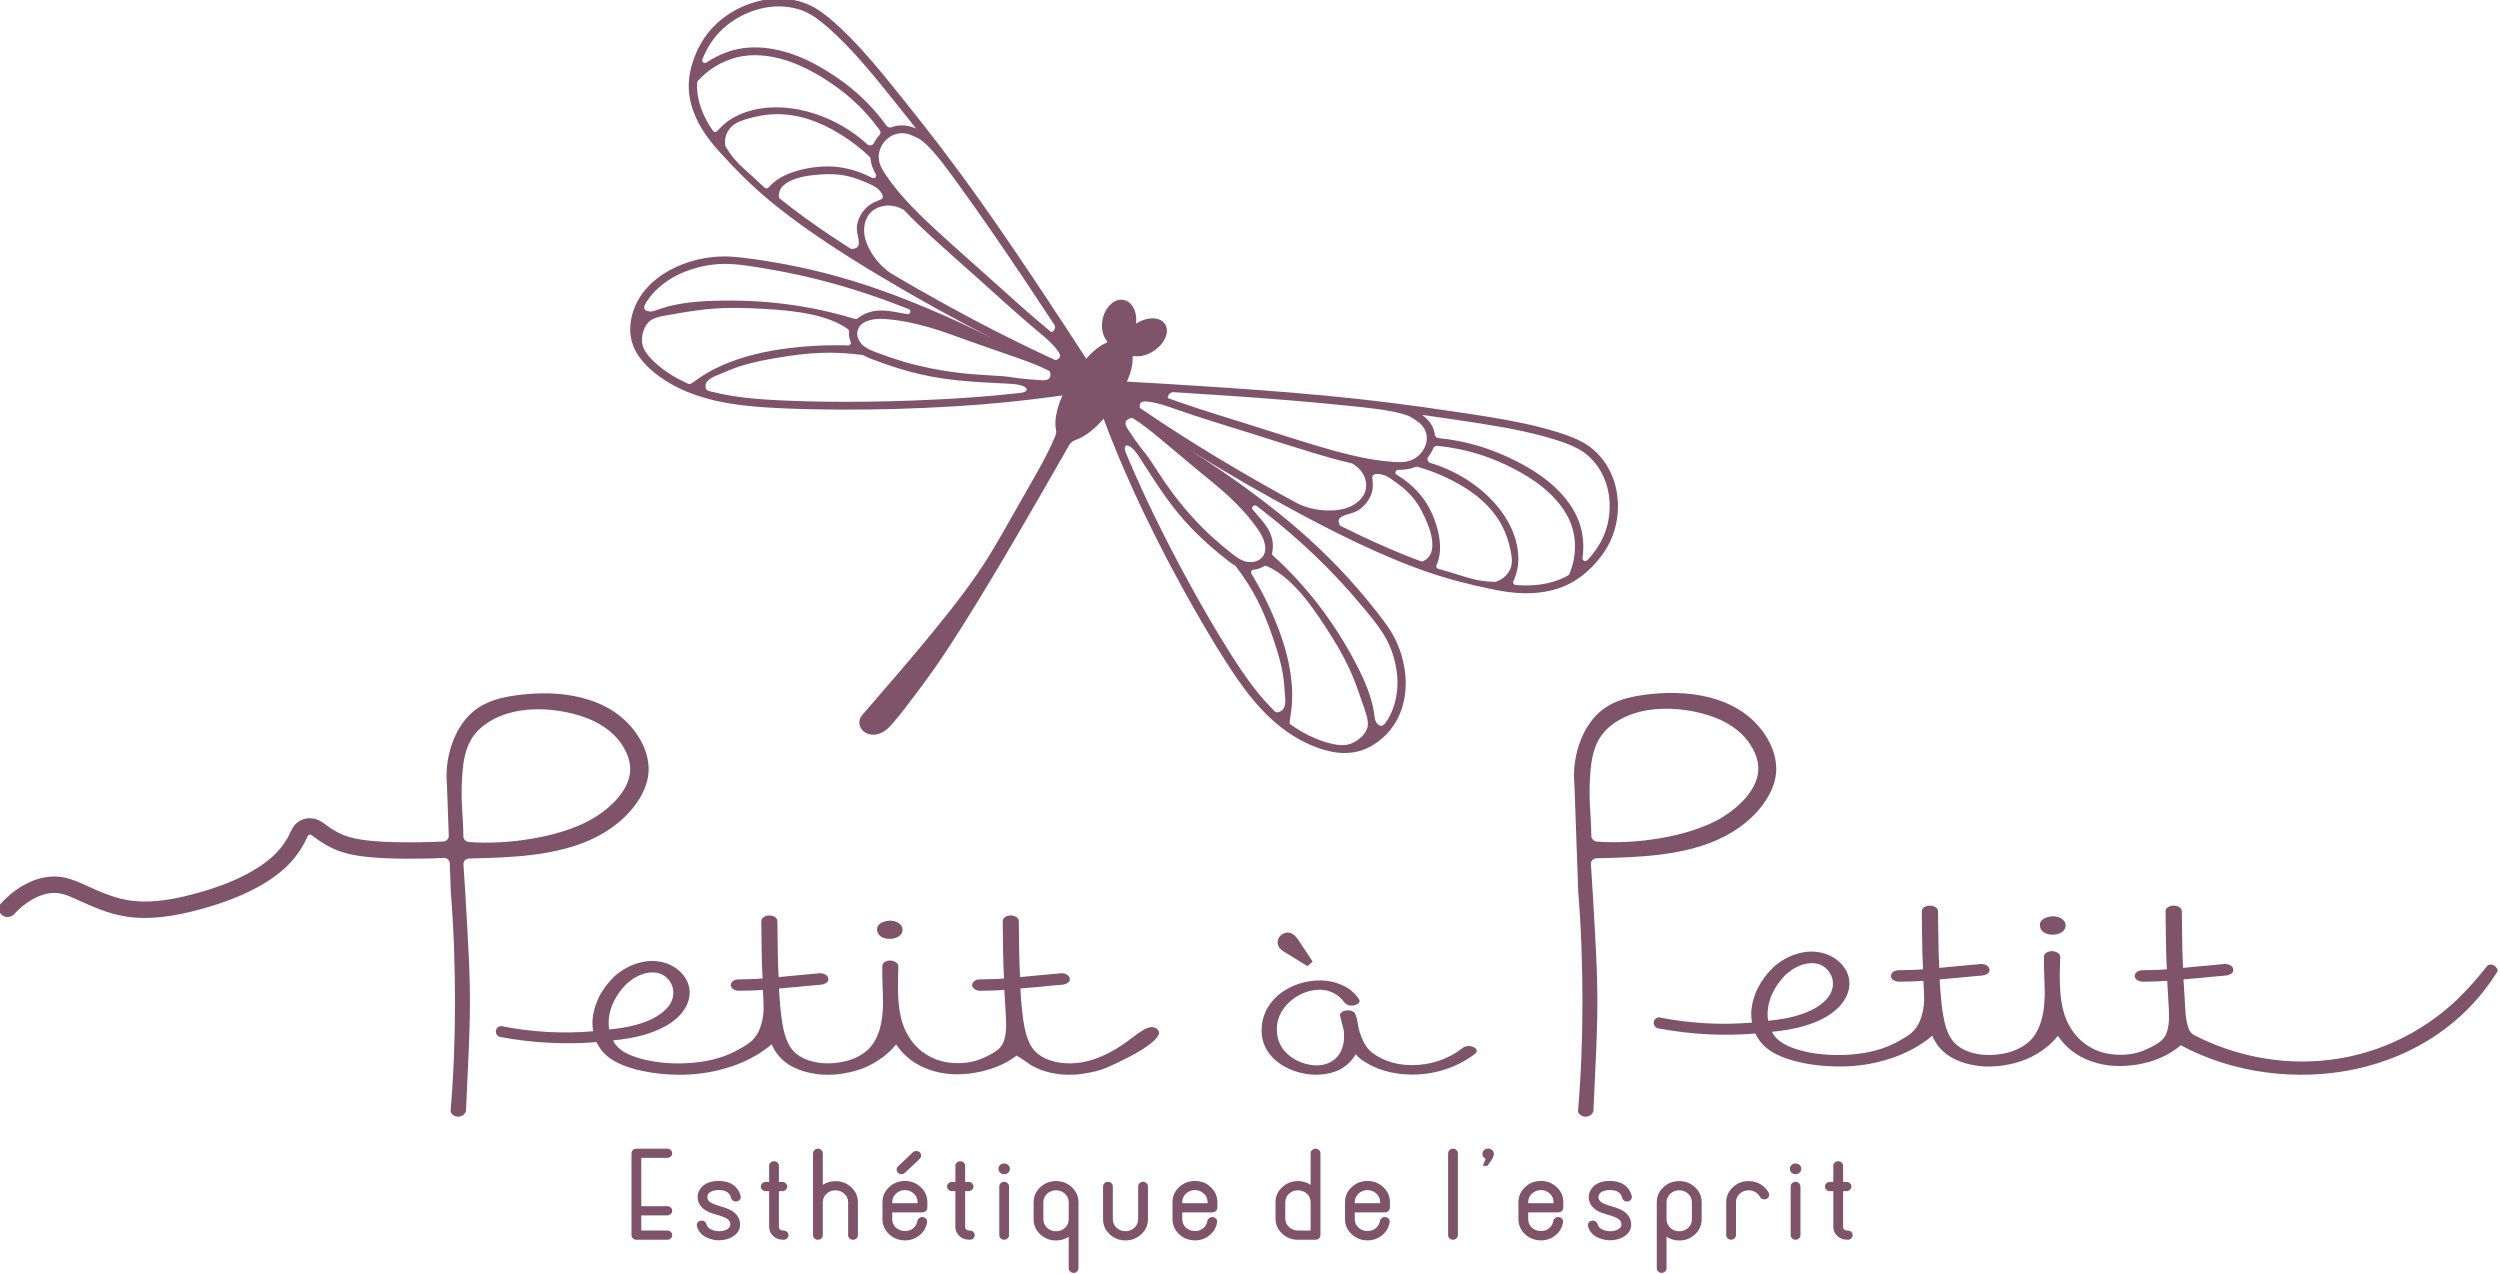 <?xml version="1.0" encoding="UTF-8" standalone="no"?>
<svg
   xmlns:dc="http://purl.org/dc/elements/1.1/"
   xmlns:cc="http://creativecommons.org/ns#"
   xmlns:rdf="http://www.w3.org/1999/02/22-rdf-syntax-ns#"
   xmlns:svg="http://www.w3.org/2000/svg"
   xmlns="http://www.w3.org/2000/svg"
   xmlns:sodipodi="http://sodipodi.sourceforge.net/DTD/sodipodi-0.dtd"
   xmlns:inkscape="http://www.inkscape.org/namespaces/inkscape"
   width="402.671mm"
   height="205.134mm"
   viewBox="0 0 402.671 205.134"
   version="1.1"
   id="svg150"
   inkscape:version="1.0.1 (3bc2e813f5, 2020-09-07)"
   sodipodi:docname="logo complet.svg">
  <defs
     id="defs144">
    <clipPath
       clipPathUnits="userSpaceOnUse"
       id="clipPath148">
      <path
         d="M 0,768 H 1366 V 0 H 0 Z"
         id="path146" />
    </clipPath>
  </defs>
  <sodipodi:namedview
     id="base"
     pagecolor="#ffffff"
     bordercolor="#666666"
     borderopacity="1.0"
     inkscape:pageopacity="0.0"
     inkscape:pageshadow="2"
     inkscape:zoom="0.35"
     inkscape:cx="624.02131"
     inkscape:cy="364.09597"
     inkscape:document-units="mm"
     inkscape:current-layer="layer1"
     inkscape:document-rotation="0"
     showgrid="false"
     showborder="false"
     fit-margin-top="0"
     fit-margin-left="0"
     fit-margin-right="0"
     fit-margin-bottom="0"
     inkscape:window-width="1920"
     inkscape:window-height="1027"
     inkscape:window-x="-8"
     inkscape:window-y="-8"
     inkscape:window-maximized="1"
     lock-margins="true" />
  <g
     inkscape:label="Layer 1"
     inkscape:groupmode="layer"
     id="layer1"
     transform="translate(80.061,-51.833)">
    <g
       id="g142"
       transform="matrix(0.866,0,0,-0.817,-469.916,469.728)">
      <g
         id="g144"
         clip-path="url(#clipPath148)">
        <g
           id="g150"
           transform="translate(569.449,283.225)">
          <path
             d="m 0,0 v -9.519 h 4.843 c 0.249,0 0.463,-0.089 0.644,-0.27 0.18,-0.171 0.27,-0.382 0.27,-0.631 0,-0.258 -0.09,-0.472 -0.27,-0.643 -0.181,-0.181 -0.395,-0.271 -0.644,-0.271 H 0 v -2.988 h 4.843 c 0.249,0 0.463,-0.09 0.644,-0.272 0.18,-0.171 0.27,-0.385 0.27,-0.643 0,-0.249 -0.09,-0.459 -0.27,-0.631 -0.181,-0.18 -0.395,-0.271 -0.644,-0.271 h -5.758 c -0.249,0 -0.459,0.091 -0.631,0.271 -0.18,0.172 -0.27,0.382 -0.27,0.631 V 0.914 c 0,0.249 0.09,0.46 0.27,0.632 0.172,0.18 0.382,0.27 0.631,0.27 h 5.758 c 0.249,0 0.463,-0.09 0.644,-0.27 0.18,-0.172 0.27,-0.383 0.27,-0.632 0,-0.258 -0.09,-0.472 -0.27,-0.643 C 5.306,0.09 5.092,0 4.843,0 Z"
             style="fill:#7f536a;fill-opacity:1;fill-rule:nonzero;stroke:none"
             id="path152" />
        </g>
        <g
           id="g154"
           transform="translate(587.929,275.716)">
          <path
             d="m 0,0 c 0.06,-0.241 0.021,-0.464 -0.116,-0.67 -0.129,-0.206 -0.314,-0.34 -0.554,-0.399 -0.249,-0.052 -0.481,-0.013 -0.695,0.116 -0.206,0.129 -0.339,0.312 -0.4,0.554 -0.24,1.047 -1.008,1.571 -2.305,1.571 -0.387,0 -0.739,-0.052 -1.056,-0.154 -0.387,-0.129 -0.666,-0.314 -0.838,-0.554 -0.171,-0.241 -0.244,-0.503 -0.219,-0.786 0.027,-0.283 0.143,-0.532 0.348,-0.747 0.31,-0.318 0.996,-0.64 2.062,-0.966 L -3.4,-2.151 -3.014,-2.28 c 0.291,-0.103 0.549,-0.206 0.773,-0.309 0.575,-0.266 1.035,-0.597 1.378,-0.992 0.481,-0.55 0.734,-1.19 0.759,-1.919 0.027,-0.738 -0.184,-1.365 -0.63,-1.88 C -1.138,-7.844 -1.67,-8.196 -2.331,-8.437 -2.89,-8.634 -3.469,-8.732 -4.07,-8.732 h -0.052 -0.129 c -0.137,0.007 -0.274,0.021 -0.412,0.038 -0.438,0.06 -0.85,0.168 -1.236,0.322 -1.203,0.464 -1.945,1.267 -2.228,2.408 -0.061,0.24 -0.026,0.468 0.103,0.683 0.137,0.206 0.326,0.34 0.567,0.399 0.24,0.06 0.468,0.027 0.682,-0.102 0.214,-0.129 0.352,-0.314 0.413,-0.555 0.136,-0.574 0.553,-0.983 1.249,-1.224 0.215,-0.077 0.45,-0.129 0.708,-0.153 0.077,-0.018 0.154,-0.026 0.232,-0.026 0.026,0 0.051,-0.005 0.077,-0.014 h 0.026 c 0.884,0 1.533,0.245 1.944,0.734 0.164,0.181 0.232,0.417 0.207,0.709 -0.025,0.301 -0.129,0.558 -0.31,0.773 -0.3,0.335 -0.996,0.67 -2.086,1.005 l -0.36,0.102 -0.374,0.129 c -0.283,0.095 -0.533,0.19 -0.747,0.284 -0.558,0.248 -1.01,0.553 -1.352,0.914 -0.507,0.524 -0.786,1.138 -0.837,1.842 -0.061,0.695 0.116,1.34 0.528,1.932 0.686,0.996 1.815,1.494 3.387,1.494 1.331,0 2.366,-0.382 3.104,-1.147 C -0.691,1.532 -0.464,1.206 -0.283,0.837 -0.154,0.571 -0.061,0.291 0,0"
             style="fill:#7f536a;fill-opacity:1;fill-rule:nonzero;stroke:none"
             id="path156" />
        </g>
        <g
           id="g158"
           transform="translate(595.049,276.669)">
          <path
             d="m 0,0 v -7.071 c 0,-0.07 0.009,-0.134 0.025,-0.194 0.027,-0.086 0.065,-0.163 0.117,-0.231 0.146,-0.181 0.39,-0.271 0.734,-0.271 0.249,0 0.463,-0.089 0.644,-0.271 0.171,-0.171 0.257,-0.386 0.257,-0.644 0,-0.249 -0.086,-0.459 -0.257,-0.631 -0.181,-0.179 -0.395,-0.27 -0.644,-0.27 -0.885,0 -1.571,0.292 -2.062,0.876 -0.411,0.464 -0.622,1.005 -0.63,1.623 V 0 H -2.46 c -0.25,0 -0.46,0.09 -0.631,0.27 -0.18,0.181 -0.27,0.395 -0.27,0.644 0,0.249 0.09,0.464 0.27,0.645 0.171,0.17 0.381,0.256 0.631,0.256 h 0.644 v 3.182 c 0,0.249 0.09,0.464 0.271,0.645 0.171,0.17 0.386,0.257 0.644,0.257 0.248,0 0.459,-0.087 0.63,-0.257 C -0.091,5.461 0,5.246 0,4.997 V 1.815 H 0.645 C 0.893,1.815 1.104,1.729 1.274,1.559 1.455,1.378 1.546,1.163 1.546,0.914 1.546,0.665 1.455,0.451 1.274,0.27 1.104,0.09 0.893,0 0.645,0 Z"
             style="fill:#7f536a;fill-opacity:1;fill-rule:nonzero;stroke:none"
             id="path160" />
        </g>
        <g
           id="g162"
           transform="translate(607.926,274.478)">
          <path
             d="M 0,0 C 0,0.645 -0.231,1.198 -0.694,1.662 -1.149,2.126 -1.704,2.357 -2.355,2.357 -3.009,2.357 -3.567,2.126 -4.03,1.662 -4.486,1.198 -4.713,0.645 -4.713,0 v -6.491 c 0,-0.249 -0.091,-0.459 -0.271,-0.631 -0.171,-0.18 -0.386,-0.271 -0.644,-0.271 -0.249,0 -0.459,0.091 -0.631,0.271 -0.18,0.172 -0.27,0.382 -0.27,0.631 V 9.648 c 0,0.257 0.09,0.472 0.27,0.644 0.172,0.18 0.382,0.271 0.631,0.271 0.258,0 0.473,-0.091 0.644,-0.271 0.18,-0.172 0.271,-0.387 0.271,-0.644 V 3.439 c 0.712,0.481 1.498,0.722 2.358,0.722 1.149,0 2.132,-0.404 2.948,-1.211 C 1.409,2.134 1.816,1.151 1.816,0 V -6.491 C 1.816,-6.74 1.727,-6.95 1.547,-7.122 1.375,-7.302 1.16,-7.393 0.902,-7.393 0.653,-7.393 0.443,-7.302 0.271,-7.122 0.091,-6.95 0,-6.74 0,-6.491 Z"
             style="fill:#7f536a;fill-opacity:1;fill-rule:nonzero;stroke:none"
             id="path164" />
        </g>
        <g
           id="g166"
           transform="translate(617.197,281.55)">
          <path
             d="m 0,0 c -0.172,-0.18 -0.257,-0.395 -0.257,-0.644 0.008,-0.241 0.103,-0.451 0.283,-0.63 0.189,-0.173 0.404,-0.258 0.644,-0.258 0.249,0.009 0.46,0.102 0.631,0.283 l 2.73,2.73 C 4.213,1.68 4.298,1.894 4.289,2.126 4.307,2.392 4.221,2.615 4.031,2.795 3.843,2.976 3.62,3.053 3.362,3.027 3.122,3.027 2.911,2.933 2.73,2.744 Z m 3.646,-7.251 v 0.206 c 0,0.652 -0.233,1.211 -0.696,1.675 -0.455,0.464 -1.01,0.694 -1.661,0.694 -0.653,0 -1.212,-0.23 -1.675,-0.694 -0.456,-0.464 -0.682,-1.023 -0.682,-1.675 v -0.206 z m -2.371,-7.328 c -1.141,0 -2.121,0.407 -2.936,1.223 -0.817,0.816 -1.224,1.798 -1.224,2.95 v 3.361 c 0,1.15 0.407,2.134 1.224,2.949 0.815,0.816 1.799,1.224 2.95,1.224 1.149,0 2.133,-0.408 2.948,-1.224 0.817,-0.815 1.224,-1.799 1.224,-2.949 v -0.953 c 0,-0.713 -0.369,-1.069 -1.107,-1.069 h -5.422 v -1.339 c 0,-0.654 0.226,-1.211 0.682,-1.675 0.463,-0.438 1.022,-0.656 1.675,-0.656 h 0.115 c 0.549,0 1.031,0.187 1.443,0.566 0.446,0.395 0.704,0.893 0.773,1.494 0.026,0.163 0.137,0.326 0.335,0.489 0.189,0.155 0.407,0.219 0.656,0.193 0.249,-0.025 0.455,-0.137 0.618,-0.334 0.156,-0.189 0.22,-0.365 0.194,-0.528 -0.112,-1.066 -0.563,-1.954 -1.353,-2.666 -0.799,-0.713 -1.73,-1.07 -2.795,-1.07 z"
             style="fill:#7f536a;fill-opacity:1;fill-rule:nonzero;stroke:none"
             id="path168" />
        </g>
        <g
           id="g170"
           transform="translate(629.688,276.669)">
          <path
             d="m 0,0 v -7.071 c 0,-0.07 0.009,-0.134 0.026,-0.194 0.026,-0.086 0.065,-0.163 0.116,-0.231 0.146,-0.181 0.391,-0.271 0.734,-0.271 0.249,0 0.464,-0.089 0.645,-0.271 0.171,-0.171 0.257,-0.386 0.257,-0.644 0,-0.249 -0.086,-0.459 -0.257,-0.631 -0.181,-0.179 -0.396,-0.27 -0.645,-0.27 -0.884,0 -1.571,0.292 -2.061,0.876 -0.412,0.464 -0.622,1.005 -0.631,1.623 V 0 H -2.46 c -0.249,0 -0.459,0.09 -0.631,0.27 -0.18,0.181 -0.27,0.395 -0.27,0.644 0,0.249 0.09,0.464 0.27,0.645 0.172,0.17 0.382,0.256 0.631,0.256 h 0.644 v 3.182 c 0,0.249 0.09,0.464 0.271,0.645 0.172,0.17 0.386,0.257 0.644,0.257 0.249,0 0.46,-0.087 0.631,-0.257 C -0.09,5.461 0,5.246 0,4.997 V 1.815 h 0.645 c 0.249,0 0.459,-0.086 0.63,-0.256 C 1.456,1.378 1.546,1.163 1.546,0.914 1.546,0.665 1.456,0.451 1.275,0.27 1.104,0.09 0.894,0 0.645,0 Z"
             style="fill:#7f536a;fill-opacity:1;fill-rule:nonzero;stroke:none"
             id="path172" />
        </g>
        <g
           id="g174"
           transform="translate(637.852,267.987)">
          <path
             d="m 0,0 c 0,-0.249 -0.09,-0.459 -0.271,-0.631 -0.171,-0.18 -0.385,-0.27 -0.643,-0.27 -0.25,0 -0.46,0.09 -0.632,0.27 -0.18,0.172 -0.27,0.382 -0.27,0.631 v 9.608 c 0,0.258 0.09,0.473 0.27,0.645 0.172,0.181 0.382,0.27 0.632,0.27 0.258,0 0.472,-0.089 0.643,-0.27 C -0.09,10.081 0,9.866 0,9.608 Z m -0.154,13.833 c 0.206,-0.206 0.308,-0.459 0.308,-0.76 0,-0.291 -0.102,-0.541 -0.308,-0.747 -0.206,-0.206 -0.46,-0.308 -0.76,-0.308 -0.301,0 -0.55,0.102 -0.747,0.308 -0.207,0.206 -0.31,0.456 -0.31,0.747 0,0.301 0.103,0.554 0.31,0.76 0.197,0.206 0.446,0.31 0.747,0.31 0.3,0 0.554,-0.104 0.76,-0.31"
             style="fill:#7f536a;fill-opacity:1;fill-rule:nonzero;stroke:none"
             id="path176" />
        </g>
        <g
           id="g178"
           transform="translate(644.237,271.117)">
          <path
             d="m 0,0 c 0,-0.652 0.228,-1.21 0.683,-1.674 0.463,-0.455 1.021,-0.683 1.674,-0.683 0.653,0 1.206,0.228 1.662,0.683 C 4.481,-1.21 4.714,-0.652 4.714,0 V 3.361 C 4.714,4.015 4.481,4.573 4.019,5.036 3.563,5.491 3.01,5.719 2.357,5.719 1.704,5.719 1.146,5.491 0.683,5.036 0.228,4.573 0,4.015 0,3.361 Z m 4.714,-3.438 c -0.713,-0.49 -1.499,-0.735 -2.357,-0.735 -1.151,0 -2.134,0.408 -2.95,1.224 C -1.408,-2.134 -1.816,-1.15 -1.816,0 v 3.361 c 0,1.152 0.408,2.134 1.223,2.951 0.816,0.815 1.799,1.223 2.95,1.223 1.151,0 2.134,-0.408 2.95,-1.223 C 6.122,5.495 6.53,4.513 6.53,3.361 v -13.02 c 0,-0.25 -0.091,-0.46 -0.27,-0.632 -0.172,-0.181 -0.387,-0.27 -0.644,-0.27 -0.25,0 -0.46,0.089 -0.632,0.27 -0.18,0.172 -0.27,0.382 -0.27,0.632 z"
             style="fill:#7f536a;fill-opacity:1;fill-rule:nonzero;stroke:none"
             id="path180" />
        </g>
        <g
           id="g182"
           transform="translate(661.867,277.596)">
          <path
             d="m 0,0 c 0,0.258 0.09,0.473 0.271,0.645 0.171,0.18 0.381,0.27 0.631,0.27 0.257,0 0.472,-0.09 0.644,-0.27 C 1.726,0.473 1.816,0.258 1.816,0 v -6.465 c 0,-1.151 -0.408,-2.135 -1.223,-2.95 -0.816,-0.815 -1.799,-1.224 -2.949,-1.224 -1.152,0 -2.135,0.409 -2.951,1.224 -0.815,0.815 -1.223,1.799 -1.223,2.95 V 0 c 0,0.258 0.091,0.473 0.27,0.645 0.172,0.18 0.382,0.27 0.631,0.27 0.258,0 0.473,-0.09 0.645,-0.27 0.18,-0.172 0.27,-0.387 0.27,-0.645 v -6.465 c 0,-0.653 0.228,-1.211 0.683,-1.675 0.464,-0.456 1.021,-0.682 1.675,-0.682 0.652,0 1.206,0.226 1.661,0.682 C -0.232,-7.676 0,-7.118 0,-6.465 Z"
             style="fill:#7f536a;fill-opacity:1;fill-rule:nonzero;stroke:none"
             id="path184" />
        </g>
        <g
           id="g186"
           transform="translate(674.783,274.299)">
          <path
             d="M 0,0 V 0.206 C 0,0.858 -0.232,1.417 -0.695,1.881 -1.15,2.345 -1.704,2.575 -2.356,2.575 -3.01,2.575 -3.567,2.345 -4.031,1.881 -4.486,1.417 -4.714,0.858 -4.714,0.206 V 0 Z m -2.37,-7.328 c -1.142,0 -2.121,0.407 -2.937,1.223 -0.815,0.816 -1.223,1.798 -1.223,2.95 v 3.361 c 0,1.15 0.408,2.134 1.223,2.949 0.816,0.816 1.799,1.224 2.951,1.224 1.15,0 2.133,-0.408 2.949,-1.224 C 1.408,2.34 1.816,1.356 1.816,0.206 v -0.953 c 0,-0.713 -0.369,-1.069 -1.107,-1.069 h -5.423 v -1.339 c 0,-0.654 0.228,-1.211 0.683,-1.675 0.464,-0.438 1.021,-0.656 1.675,-0.656 h 0.115 c 0.55,0 1.03,0.187 1.442,0.566 0.447,0.395 0.704,0.893 0.774,1.494 C 0,-3.263 0.112,-3.1 0.31,-2.937 0.498,-2.782 0.717,-2.718 0.967,-2.744 1.215,-2.769 1.421,-2.881 1.584,-3.078 1.739,-3.267 1.804,-3.443 1.777,-3.606 1.665,-4.672 1.215,-5.56 0.425,-6.272 -0.374,-6.985 -1.306,-7.342 -2.37,-7.342 Z"
             style="fill:#7f536a;fill-opacity:1;fill-rule:nonzero;stroke:none"
             id="path188" />
        </g>
        <g
           id="g190"
           transform="translate(689.23,271.26)">
          <path
             d="M 0,0 C 0,-0.653 0.231,-1.207 0.695,-1.662 1.151,-2.126 1.704,-2.357 2.357,-2.357 H 4.714 V 3.219 C 4.714,3.872 4.486,4.431 4.032,4.894 3.568,5.349 3.01,5.576 2.357,5.576 1.704,5.576 1.151,5.349 0.695,4.894 0.231,4.431 0,3.872 0,3.219 Z m 4.714,12.867 c 0,0.257 0.095,0.472 0.284,0.644 0.172,0.179 0.386,0.27 0.644,0.27 0.249,0 0.46,-0.091 0.63,-0.27 0.181,-0.172 0.271,-0.387 0.271,-0.644 V -3.131 C 6.543,-3.826 6.195,-4.174 5.5,-4.174 H 2.357 c -1.151,0 -2.133,0.408 -2.95,1.224 -0.815,0.815 -1.222,1.799 -1.222,2.95 v 3.219 c 0,1.151 0.407,2.134 1.222,2.95 0.817,0.815 1.799,1.224 2.95,1.224 0.859,0 1.644,-0.245 2.357,-0.735 z"
             style="fill:#7f536a;fill-opacity:1;fill-rule:nonzero;stroke:none"
             id="path192" />
        </g>
        <g
           id="g194"
           transform="translate(706.872,274.299)">
          <path
             d="m 0,0 v 0.206 c 0,0.652 -0.231,1.211 -0.694,1.675 -0.455,0.464 -1.01,0.694 -1.662,0.694 -0.653,0 -1.211,-0.23 -1.675,-0.694 C -4.486,1.417 -4.713,0.858 -4.713,0.206 V 0 Z m -2.369,-7.328 c -1.142,0 -2.121,0.407 -2.937,1.223 -0.816,0.816 -1.223,1.798 -1.223,2.95 v 3.361 c 0,1.15 0.407,2.134 1.223,2.949 0.816,0.816 1.799,1.224 2.95,1.224 1.15,0 2.133,-0.408 2.949,-1.224 C 1.409,2.34 1.816,1.356 1.816,0.206 v -0.953 c 0,-0.713 -0.369,-1.069 -1.107,-1.069 h -5.422 v -1.339 c 0,-0.654 0.227,-1.211 0.682,-1.675 0.464,-0.438 1.022,-0.656 1.675,-0.656 h 0.116 c 0.549,0 1.03,0.187 1.442,0.566 0.446,0.395 0.703,0.893 0.773,1.494 C 0,-3.263 0.112,-3.1 0.31,-2.937 0.498,-2.782 0.718,-2.718 0.967,-2.744 1.216,-2.769 1.422,-2.881 1.585,-3.078 1.739,-3.267 1.804,-3.443 1.778,-3.606 1.666,-4.672 1.216,-5.56 0.426,-6.272 c -0.799,-0.713 -1.731,-1.07 -2.795,-1.07 z"
             style="fill:#7f536a;fill-opacity:1;fill-rule:nonzero;stroke:none"
             id="path196" />
        </g>
        <g
           id="g198"
           transform="translate(721.332,267.987)">
          <path
             d="m 0,0 c 0,-0.249 -0.09,-0.459 -0.271,-0.631 -0.171,-0.18 -0.386,-0.27 -0.644,-0.27 -0.249,0 -0.459,0.09 -0.631,0.27 -0.18,0.172 -0.27,0.382 -0.27,0.631 v 16.14 c 0,0.256 0.09,0.471 0.27,0.643 0.172,0.18 0.382,0.271 0.631,0.271 0.258,0 0.473,-0.091 0.644,-0.271 C -0.09,16.611 0,16.396 0,16.14 Z"
             style="fill:#7f536a;fill-opacity:1;fill-rule:nonzero;stroke:none"
             id="path200" />
        </g>
        <g
           id="g202"
           transform="translate(726.816,281.653)">
          <path
             d="m 0,0 h -0.851 l 0.502,1.288 0.027,0.103 c -0.104,0.051 -0.198,0.121 -0.284,0.206 -0.206,0.207 -0.309,0.455 -0.309,0.748 0,0.3 0.103,0.552 0.309,0.759 0.198,0.207 0.447,0.309 0.748,0.309 0.299,0 0.552,-0.102 0.759,-0.309 C 1.107,2.897 1.21,2.645 1.21,2.345 1.21,2.216 1.163,2.008 1.068,1.72 0.975,1.432 0.617,0.858 0,0"
             style="fill:#7f536a;fill-opacity:1;fill-rule:nonzero;stroke:none"
             id="path204" />
        </g>
        <g
           id="g206"
           transform="translate(739.126,274.299)">
          <path
             d="m 0,0 v 0.206 c 0,0.652 -0.231,1.211 -0.694,1.675 -0.455,0.464 -1.01,0.694 -1.662,0.694 -0.653,0 -1.211,-0.23 -1.675,-0.694 C -4.486,1.417 -4.713,0.858 -4.713,0.206 V 0 Z m -2.369,-7.328 c -1.142,0 -2.121,0.407 -2.937,1.223 -0.816,0.816 -1.223,1.798 -1.223,2.95 v 3.361 c 0,1.15 0.407,2.134 1.223,2.949 0.816,0.816 1.799,1.224 2.95,1.224 1.15,0 2.133,-0.408 2.949,-1.224 C 1.409,2.34 1.816,1.356 1.816,0.206 v -0.953 c 0,-0.713 -0.369,-1.069 -1.107,-1.069 h -5.422 v -1.339 c 0,-0.654 0.227,-1.211 0.682,-1.675 0.464,-0.438 1.022,-0.656 1.675,-0.656 h 0.116 c 0.549,0 1.03,0.187 1.442,0.566 0.446,0.395 0.704,0.893 0.774,1.494 C 0,-3.263 0.112,-3.1 0.31,-2.937 0.498,-2.782 0.718,-2.718 0.967,-2.744 1.216,-2.769 1.422,-2.881 1.585,-3.078 1.739,-3.267 1.804,-3.443 1.778,-3.606 1.666,-4.672 1.216,-5.56 0.426,-6.272 c -0.799,-0.713 -1.731,-1.07 -2.795,-1.07 z"
             style="fill:#7f536a;fill-opacity:1;fill-rule:nonzero;stroke:none"
             id="path208" />
        </g>
        <g
           id="g210"
           transform="translate(753.665,275.716)">
          <path
             d="m 0,0 c 0.061,-0.241 0.022,-0.464 -0.115,-0.67 -0.129,-0.206 -0.314,-0.34 -0.554,-0.399 -0.25,-0.052 -0.481,-0.013 -0.696,0.116 -0.205,0.129 -0.339,0.312 -0.399,0.554 -0.24,1.047 -1.008,1.571 -2.305,1.571 -0.387,0 -0.74,-0.052 -1.057,-0.154 -0.387,-0.129 -0.665,-0.314 -0.837,-0.554 -0.172,-0.241 -0.244,-0.503 -0.219,-0.786 0.026,-0.283 0.142,-0.532 0.348,-0.747 0.309,-0.318 0.996,-0.64 2.061,-0.966 l 0.374,-0.116 0.386,-0.129 c 0.291,-0.103 0.549,-0.206 0.773,-0.309 0.575,-0.266 1.034,-0.597 1.378,-0.992 0.48,-0.55 0.733,-1.19 0.759,-1.919 0.026,-0.738 -0.184,-1.365 -0.63,-1.88 -0.404,-0.464 -0.937,-0.816 -1.598,-1.057 -0.558,-0.197 -1.138,-0.295 -1.738,-0.295 H -4.121 -4.25 c -0.138,0.007 -0.274,0.021 -0.412,0.038 -0.438,0.06 -0.851,0.168 -1.236,0.322 -1.203,0.464 -1.946,1.267 -2.229,2.408 -0.06,0.24 -0.025,0.468 0.104,0.683 0.136,0.206 0.326,0.34 0.566,0.399 0.24,0.06 0.468,0.027 0.683,-0.102 0.214,-0.129 0.352,-0.314 0.412,-0.555 0.137,-0.574 0.554,-0.983 1.249,-1.224 0.215,-0.077 0.451,-0.129 0.709,-0.153 0.077,-0.018 0.154,-0.026 0.232,-0.026 0.026,0 0.051,-0.005 0.076,-0.014 h 0.027 c 0.883,0 1.532,0.245 1.944,0.734 0.163,0.181 0.232,0.417 0.207,0.709 -0.026,0.301 -0.129,0.558 -0.31,0.773 -0.3,0.335 -0.996,0.67 -2.086,1.005 l -0.361,0.102 -0.374,0.129 c -0.283,0.095 -0.532,0.19 -0.746,0.284 -0.559,0.248 -1.01,0.553 -1.353,0.914 -0.506,0.524 -0.786,1.138 -0.837,1.842 -0.06,0.695 0.116,1.34 0.528,1.932 0.686,0.996 1.816,1.494 3.388,1.494 1.331,0 2.365,-0.382 3.103,-1.147 C -0.691,1.532 -0.463,1.206 -0.282,0.837 -0.153,0.571 -0.06,0.291 0,0"
             style="fill:#7f536a;fill-opacity:1;fill-rule:nonzero;stroke:none"
             id="path212" />
        </g>
        <g
           id="g214"
           transform="translate(764.856,274.478)">
          <path
             d="M 0,0 C 0,0.653 -0.227,1.212 -0.683,1.675 -1.146,2.13 -1.704,2.357 -2.356,2.357 -3.009,2.357 -3.563,2.13 -4.018,1.675 -4.481,1.212 -4.714,0.653 -4.714,0 v -3.361 c 0,-0.653 0.233,-1.21 0.696,-1.674 0.455,-0.455 1.009,-0.684 1.662,-0.684 0.652,0 1.21,0.229 1.673,0.684 C -0.227,-4.571 0,-4.014 0,-3.361 Z m -4.714,-13.021 c 0,-0.25 -0.09,-0.459 -0.27,-0.631 -0.172,-0.181 -0.382,-0.27 -0.631,-0.27 -0.258,0 -0.473,0.089 -0.645,0.27 -0.179,0.172 -0.27,0.381 -0.27,0.631 L -6.53,0 c 0,1.151 0.408,2.134 1.224,2.95 0.815,0.816 1.799,1.224 2.95,1.224 1.15,0 2.133,-0.408 2.949,-1.224 C 1.408,2.134 1.816,1.151 1.816,0 v -3.361 c 0,-1.151 -0.408,-2.134 -1.223,-2.95 -0.816,-0.815 -1.799,-1.223 -2.949,-1.223 -0.859,0 -1.645,0.245 -2.358,0.734 z"
             style="fill:#7f536a;fill-opacity:1;fill-rule:nonzero;stroke:none"
             id="path216" />
        </g>
        <g
           id="g218"
           transform="translate(773.058,268.014)">
          <path
             d="m 0,0 c 0,-0.25 -0.09,-0.464 -0.271,-0.644 -0.171,-0.18 -0.385,-0.271 -0.643,-0.271 -0.25,0 -0.46,0.091 -0.632,0.271 -0.18,0.18 -0.27,0.394 -0.27,0.644 v 6.465 c 0,1.151 0.408,2.134 1.224,2.95 0.816,0.815 1.799,1.224 2.949,1.224 0.789,0 1.52,-0.206 2.19,-0.618 C 5.208,9.608 5.719,9.05 6.08,8.346 6.191,8.122 6.208,7.895 6.131,7.663 6.054,7.423 5.903,7.247 5.681,7.136 5.457,7.015 5.226,6.997 4.985,7.084 4.744,7.161 4.568,7.312 4.457,7.535 4.26,7.929 3.972,8.243 3.594,8.475 3.216,8.707 2.804,8.822 2.357,8.822 1.705,8.822 1.146,8.595 0.683,8.14 0.228,7.677 0,7.118 0,6.465 Z"
             style="fill:#7f536a;fill-opacity:1;fill-rule:nonzero;stroke:none"
             id="path220" />
        </g>
        <g
           id="g222"
           transform="translate(785.047,267.987)">
          <path
             d="m 0,0 c 0,-0.249 -0.091,-0.459 -0.271,-0.631 -0.172,-0.18 -0.386,-0.27 -0.644,-0.27 -0.249,0 -0.46,0.09 -0.631,0.27 -0.181,0.172 -0.27,0.382 -0.27,0.631 v 9.608 c 0,0.258 0.089,0.473 0.27,0.645 0.171,0.181 0.382,0.27 0.631,0.27 0.258,0 0.472,-0.089 0.644,-0.27 C -0.091,10.081 0,9.866 0,9.608 Z m -0.155,13.833 c 0.206,-0.206 0.309,-0.459 0.309,-0.76 0,-0.291 -0.103,-0.541 -0.309,-0.747 -0.206,-0.206 -0.459,-0.308 -0.76,-0.308 -0.301,0 -0.55,0.102 -0.747,0.308 -0.206,0.206 -0.31,0.456 -0.31,0.747 0,0.301 0.104,0.554 0.31,0.76 0.197,0.206 0.446,0.31 0.747,0.31 0.301,0 0.554,-0.104 0.76,-0.31"
             style="fill:#7f536a;fill-opacity:1;fill-rule:nonzero;stroke:none"
             id="path224" />
        </g>
        <g
           id="g226"
           transform="translate(792.977,276.669)">
          <path
             d="m 0,0 v -7.071 c 0,-0.07 0.008,-0.134 0.025,-0.194 0.027,-0.086 0.065,-0.163 0.117,-0.231 0.146,-0.181 0.39,-0.271 0.733,-0.271 0.25,0 0.464,-0.089 0.645,-0.271 0.171,-0.171 0.257,-0.386 0.257,-0.644 0,-0.249 -0.086,-0.459 -0.257,-0.631 -0.181,-0.179 -0.395,-0.27 -0.645,-0.27 -0.884,0 -1.57,0.292 -2.061,0.876 -0.412,0.464 -0.622,1.005 -0.63,1.623 V 0 H -2.46 c -0.25,0 -0.46,0.09 -0.632,0.27 -0.179,0.181 -0.269,0.395 -0.269,0.644 0,0.249 0.09,0.464 0.269,0.645 0.172,0.17 0.382,0.256 0.632,0.256 h 0.644 v 3.182 c 0,0.249 0.089,0.464 0.271,0.645 0.171,0.17 0.386,0.257 0.644,0.257 0.248,0 0.459,-0.087 0.63,-0.257 C -0.091,5.461 0,5.246 0,4.997 V 1.815 H 0.645 C 0.893,1.815 1.104,1.729 1.274,1.559 1.455,1.378 1.546,1.163 1.546,0.914 1.546,0.665 1.455,0.451 1.274,0.27 1.104,0.09 0.893,0 0.645,0 Z"
             style="fill:#7f536a;fill-opacity:1;fill-rule:nonzero;stroke:none"
             id="path228" />
        </g>
        <g
           id="g230"
           transform="translate(777.09,358.664)">
          <path
             d="m 0,0 c -0.717,-3.745 -4.273,-6.945 -7.233,-8.697 -6.016,-3.559 -15.8,-4.948 -22.525,-4.389 -0.622,-0.013 -1.142,0.47 -1.179,1.091 -0.005,1.942 -0.158,3.875 -0.252,5.812 -0.096,1.938 -0.097,3.867 0.013,5.804 0.114,1.995 0.297,3.932 0.956,5.855 0.653,1.904 1.658,3.312 3.235,4.559 3.107,2.458 7.184,3.225 10.96,3.057 3.638,-0.161 7.912,-1.166 11.014,-3.284 1.673,-1.142 2.938,-2.469 3.926,-4.25 C -0.151,3.875 0.376,1.966 0,0 M 3.358,2.697 C 3.079,4.762 2.216,6.75 1.065,8.455 c -4.995,7.4 -14.396,8.514 -22.143,7.399 -4.294,-0.62 -7.835,-1.891 -10.33,-5.863 -2.135,-3.397 -3.037,-7.876 -2.675,-11.819 0.234,-7.02 0.47,-14.039 0.705,-21.059 0.559,-7.235 0.779,-14.466 0.787,-21.719 0.008,-7.255 -0.258,-14.484 -0.828,-21.717 0.504,-1.384 2.488,-1.3 2.873,0.122 0.176,4.056 0.36,8.113 0.522,12.171 0.161,4.058 0.263,8.113 0.194,12.176 -0.068,4.063 -0.275,8.117 -0.492,12.172 -0.218,4.055 -0.43,8.11 -0.693,12.162 -0.04,0.611 0.437,1.132 1.049,1.149 7.67,0.201 16.777,0.386 23.995,4.414 3.47,1.936 6.743,4.998 8.403,8.734 0.865,1.949 1.215,3.78 0.926,5.92"
             style="fill:#7f536a;fill-opacity:1;fill-rule:nonzero;stroke:none"
             id="path232" />
        </g>
        <g
           id="g234"
           transform="translate(567.269,358.568)">
          <path
             d="m 0,0 c -0.717,-3.742 -4.27,-6.939 -7.228,-8.689 -6.009,-3.556 -15.785,-4.945 -22.503,-4.386 -0.623,-0.012 -1.143,0.47 -1.178,1.09 -0.006,1.941 -0.158,3.872 -0.253,5.807 -0.095,1.936 -0.097,3.863 0.014,5.798 0.114,1.994 0.296,3.929 0.955,5.85 0.651,1.902 1.657,3.309 3.232,4.555 3.105,2.456 7.178,3.222 10.95,3.055 3.635,-0.162 7.905,-1.165 11.004,-3.281 C -3.336,8.657 -2.072,7.331 -1.084,5.552 -0.151,3.871 0.376,1.963 0,0 m 3.451,2.728 c -0.277,2.06 -1.139,4.045 -2.287,5.748 -4.989,7.4 -14.386,8.514 -22.129,7.399 -4.29,-0.618 -7.828,-1.889 -10.32,-5.856 -2.133,-3.396 -3.035,-7.87 -2.673,-11.81 0.112,-3.354 0.225,-6.708 0.337,-10.062 0.019,-0.585 -0.431,-1.079 -1.015,-1.112 -1.5,-0.088 -3.003,-0.133 -4.505,-0.151 -1.079,-0.014 -2.157,-0.013 -3.235,0 -1.148,0.014 -2.297,0.044 -3.444,0.106 -1.074,0.059 -2.145,0.148 -3.21,0.287 -0.629,0.083 -1.256,0.184 -1.876,0.318 -0.394,0.085 -0.784,0.182 -1.169,0.301 -0.38,0.116 -0.753,0.251 -1.118,0.407 -0.391,0.165 -0.772,0.352 -1.142,0.558 -0.424,0.237 -0.833,0.497 -1.229,0.776 -0.339,0.237 -0.669,0.486 -0.993,0.745 -0.047,0.037 -0.094,0.075 -0.141,0.112 -0.111,0.088 -0.222,0.175 -0.336,0.257 -0.163,0.118 -0.333,0.228 -0.507,0.33 -0.119,0.069 -0.241,0.135 -0.366,0.192 -0.158,0.074 -0.323,0.135 -0.49,0.185 -0.296,0.089 -0.603,0.145 -0.912,0.16 -0.148,0.008 -0.296,0.006 -0.445,-0.005 -0.165,-0.012 -0.328,-0.037 -0.489,-0.073 -0.351,-0.077 -0.691,-0.206 -1.002,-0.384 -0.3,-0.171 -0.575,-0.386 -0.814,-0.636 -0.158,-0.167 -0.299,-0.348 -0.427,-0.54 -0.11,-0.164 -0.207,-0.334 -0.295,-0.51 -0.083,-0.167 -0.157,-0.338 -0.232,-0.509 -0.424,-0.954 -0.927,-1.876 -1.528,-2.73 -0.534,-0.76 -1.146,-1.468 -1.811,-2.118 -0.846,-0.825 -1.782,-1.557 -2.76,-2.223 -1.435,-0.978 -2.962,-1.812 -4.538,-2.538 -1.685,-0.778 -3.426,-1.431 -5.191,-2.003 -0.883,-0.286 -1.771,-0.553 -2.667,-0.798 -0.841,-0.23 -1.688,-0.442 -2.541,-0.627 -1.618,-0.352 -3.257,-0.61 -4.909,-0.697 -0.772,-0.041 -1.548,-0.045 -2.32,-0.001 -0.746,0.043 -1.49,0.129 -2.222,0.27 -0.903,0.173 -1.791,0.429 -2.661,0.731 -0.942,0.327 -1.862,0.708 -2.772,1.117 -0.763,0.343 -1.518,0.704 -2.27,1.071 -0.279,0.136 -0.558,0.273 -0.839,0.404 -0.634,0.299 -1.279,0.574 -1.945,0.793 -0.78,0.257 -1.587,0.438 -2.405,0.496 -0.849,0.062 -1.71,-0.007 -2.546,-0.181 -0.788,-0.164 -1.553,-0.421 -2.289,-0.747 -0.356,-0.159 -0.706,-0.334 -1.047,-0.523 -0.563,-0.31 -1.105,-0.657 -1.624,-1.035 -1.18,-0.857 -2.246,-1.869 -3.174,-2.993 -0.418,-0.694 -0.265,-1.589 0.359,-2.104 0.624,-0.515 1.531,-0.497 2.134,0.043 1.927,2.332 5.061,4.537 7.985,4.311 1.462,-0.113 2.871,-0.835 4.276,-1.52 2.706,-1.318 5.393,-2.499 8.197,-3.038 4.643,-0.892 9.604,-0.021 14.415,1.378 5.15,1.498 10.129,3.601 13.992,6.678 2.325,1.852 4.247,4.057 5.708,7.382 0.11,0.25 0.217,0.506 0.372,0.593 0.27,0.151 0.686,-0.202 1.091,-0.524 2.901,-2.31 5.227,-3.114 7.896,-3.577 2.893,-0.501 6.192,-0.601 9.377,-0.61 2.267,-0.007 4.476,0.031 6.691,0.157 0.604,0.034 1.118,-0.436 1.139,-1.041 0.062,-1.862 0.125,-3.725 0.187,-5.588 0.559,-7.229 0.779,-14.452 0.787,-21.699 0.008,-7.249 -0.258,-14.471 -0.828,-21.699 0.503,-1.382 2.486,-1.298 2.87,0.123 0.176,4.052 0.361,8.106 0.522,12.16 0.161,4.055 0.262,8.106 0.194,12.167 -0.068,4.057 -0.275,8.108 -0.492,12.16 -0.217,4.051 -0.43,8.102 -0.693,12.15 -0.039,0.611 0.437,1.132 1.048,1.148 7.664,0.202 16.762,0.385 23.975,4.411 3.466,1.934 6.737,4.993 8.394,8.726 0.865,1.946 1.214,3.774 0.927,5.912"
             style="fill:#7f536a;fill-opacity:1;fill-rule:nonzero;stroke:none"
             id="path236" />
        </g>
        <g
           id="g238"
           transform="translate(832.072,327.232)">
          <path
             d="M 0,0 C 1.39,0.045 2.357,0.86 2.297,1.902 2.236,2.944 1.148,3.669 -0.242,3.624 -1.633,3.488 -2.661,2.764 -2.479,1.721 -2.419,0.679 -1.391,-0.046 0,0"
             style="fill:#7f536a;fill-opacity:1;fill-rule:nonzero;stroke:none"
             id="path240" />
        </g>
        <g
           id="g242"
           transform="translate(782.361,319.411)">
          <path
             d="m 0,0 c 1.148,1.042 2.298,1.722 3.507,2.038 0.907,0.227 1.753,0.227 2.539,0 1.875,-0.68 3.023,-2.673 2.6,-4.712 C 8.465,-3.716 7.739,-5.211 5.502,-6.615 3.386,-7.929 0.423,-8.79 -3.325,-9.152 -3.748,-6.389 -2.842,-3.036 0,0 m 132.125,1.318 c -0.116,0.165 -0.243,0.305 -0.415,0.415 -0.43,0.277 -0.9,0.302 -1.287,-0.077 -0.174,-0.169 -0.297,-0.372 -0.44,-0.562 -0.137,-0.186 -0.277,-0.37 -0.418,-0.555 -0.285,-0.373 -0.574,-0.742 -0.867,-1.108 -1.176,-1.466 -2.414,-2.871 -3.707,-4.235 -6.848,-6.954 -15.681,-11.366 -25.483,-12.228 -4.813,-0.423 -9.647,0.034 -14.302,1.302 -2.336,0.635 -4.577,1.457 -6.772,2.475 -0.765,0.355 -1.517,0.731 -2.259,1.129 -0.436,0.233 -0.796,0.485 -1.053,0.934 -0.213,0.369 -0.338,0.758 -0.443,1.166 -0.169,0.651 -0.265,1.309 -0.341,1.974 -0.099,1.175 -0.134,2.353 -0.201,3.529 -0.068,1.175 -0.139,2.351 -0.217,3.526 1.127,0.133 2.26,0.184 3.386,0.317 1.533,0.144 3.06,0.33 4.595,0.453 0.345,0.06 0.649,0.156 0.933,0.377 0.286,0.222 0.435,0.524 0.337,0.892 C 83.095,1.776 82.137,2.073 81.538,2.038 80.007,1.888 78.475,1.736 76.943,1.585 75.917,1.464 74.885,1.412 73.859,1.269 c -0.13,2.227 -0.161,4.455 -0.188,6.684 -0.014,1.115 -0.025,2.23 -0.039,3.345 -0.005,0.372 -0.014,0.743 -0.014,1.115 0,0.827 -0.972,1.171 -1.648,1.129 -0.619,-0.038 -1.375,-0.396 -1.375,-1.132 0,-0.463 0.011,-0.926 0.016,-1.389 0.014,-1.114 0.025,-2.228 0.038,-3.342 0.029,-2.229 0.062,-4.456 0.188,-6.683 -1.511,-0.147 -3.023,-0.141 -4.535,-0.181 -0.674,0 -1.451,-0.405 -1.451,-1.178 0.079,-0.761 0.929,-1.087 1.572,-1.087 1.492,0.041 2.984,0.035 4.474,0.181 0.094,-1.91 0.24,-3.816 0.311,-5.727 0.024,-0.65 0.056,-1.298 0.024,-1.95 -0.054,-1.12 -0.257,-2.628 -0.972,-3.607 -0.632,-0.864 -1.669,-1.434 -2.561,-1.903 -0.747,-0.393 -1.507,-0.729 -2.318,-0.971 -1.235,-0.368 -2.448,-0.47 -3.725,-0.423 -0.661,0.026 -1.307,0.103 -1.954,0.243 -3.978,0.863 -6.692,3.828 -7.88,7.567 -1.093,3.442 -0.937,7.931 -0.823,11.393 0.081,0.789 -0.78,1.131 -1.391,1.222 -0.649,0.038 -1.562,-0.256 -1.632,-1.042 -0.039,-2.502 0.129,-4.997 0.148,-7.497 -0.04,-1.598 -0.142,-3.163 -0.524,-4.73 -0.356,-1.453 -1.03,-3.105 -2.076,-4.244 -2.149,-2.343 -5.788,-3.176 -8.756,-2.92 -1.543,0.132 -3.169,0.579 -4.466,1.498 -1.394,0.988 -2.088,2.358 -2.55,3.918 -0.759,2.558 -1.05,6.834 -1.176,9.445 1.126,0.133 2.259,0.184 3.386,0.317 1.532,0.144 3.06,0.33 4.595,0.453 0.345,0.06 0.648,0.156 0.933,0.377 0.285,0.222 0.435,0.524 0.336,0.892 C 37.751,1.776 36.792,2.073 36.194,2.038 34.662,1.888 33.131,1.736 31.599,1.585 30.572,1.464 29.54,1.412 28.516,1.269 c -0.132,2.227 -0.162,4.455 -0.19,6.684 -0.014,1.115 -0.024,2.23 -0.039,3.345 -0.004,0.372 -0.014,0.743 -0.014,1.115 0,0.827 -0.97,1.171 -1.648,1.129 -0.618,-0.038 -1.374,-0.396 -1.374,-1.132 0,-0.463 0.011,-0.926 0.017,-1.389 C 25.28,9.907 25.291,8.793 25.306,7.679 25.333,5.45 25.367,3.223 25.492,0.996 23.981,0.849 22.47,0.855 20.958,0.815 c -0.674,0 -1.451,-0.405 -1.451,-1.178 0.078,-0.761 0.93,-1.087 1.572,-1.087 1.492,0.041 2.983,0.035 4.474,0.181 0.036,-0.727 0.078,-1.454 0.102,-2.181 0.031,-0.906 0.073,-1.806 -0.031,-2.715 -0.169,-1.477 -0.631,-3.346 -1.581,-4.585 -0.485,-0.632 -1.063,-1.117 -1.713,-1.562 -0.711,-0.487 -1.45,-0.919 -2.21,-1.323 -1.469,-0.777 -2.983,-1.297 -4.598,-1.661 -3.053,-0.688 -6.654,-0.792 -9.745,-0.346 -2.464,0.357 -7.15,1.374 -8.377,4.315 3.972,0.393 9.179,1.529 12.243,4.678 1.528,1.571 2.536,3.799 2.015,6.078 C 11.146,1.673 9.339,3.343 7.256,4.077 5.467,4.645 3.885,4.61 2.105,4.061 0.359,3.521 -1.033,2.635 -2.357,1.404 c 0,-0.048 -0.061,-0.043 -0.061,-0.091 -2.347,-2.412 -3.851,-5.417 -4.051,-8.834 -0.013,-0.671 0.031,-1.329 0.142,-1.991 -5.772,-0.529 -11.673,-0.154 -17.339,1.039 -1.254,-0.199 -1.254,-2.004 0,-2.203 6,-1.173 11.878,-1.515 17.974,-0.994 1.351,-3.101 4.093,-4.453 7.029,-5.333 2.862,-0.859 6.065,-1.185 9.03,-1.164 5.864,0.043 12.351,2.016 16.836,6.062 0.716,-1.766 1.73,-3.041 3.308,-4.116 1.537,-0.96 3.115,-1.499 4.897,-1.766 1.549,-0.317 4.038,-0.2 5.563,0.135 3.694,0.64 7.323,2.669 9.597,5.727 1.497,-2.343 3.556,-4.038 6.175,-5.001 2.803,-1.09 5.866,-1.16 8.76,-0.628 2.948,0.542 5.675,1.743 7.932,3.775 9.645,-5.531 21.628,-7.147 32.41,-4.715 11.181,2.521 20.519,9.163 26.368,19.08 0.035,0.059 0.069,0.119 0.103,0.178 0.111,0.32 -0.023,0.515 -0.191,0.754"
             style="fill:#7f536a;fill-opacity:1;fill-rule:nonzero;stroke:none"
             id="path244" />
        </g>
        <g
           id="g246"
           transform="translate(566.77,317.607)">
          <path
             d="m 0,0 c 1.137,1.032 2.274,1.705 3.472,2.019 0.898,0.224 1.736,0.224 2.514,0 C 7.843,1.346 8.979,-0.628 8.561,-2.646 8.382,-3.679 7.663,-5.159 5.447,-6.55 3.353,-7.852 0.419,-8.703 -3.293,-9.063 -3.712,-6.326 -2.814,-3.006 0,0 m 98.049,-8.658 c -0.778,0.223 -1.677,-0.09 -4.015,-1.997 -2.338,-1.907 -5.512,-4.15 -9.343,-4.867 -2.814,-0.54 -5.687,-0.09 -7.603,1.166 -1.857,1.211 -2.814,3.185 -3.353,7.088 -0.239,1.749 -0.419,3.814 -0.539,6.281 1.138,0.134 2.215,0.179 3.353,0.314 1.437,0.135 2.874,0.315 4.55,0.448 0.778,0.135 1.437,0.584 1.257,1.257 C 82.297,1.615 81.519,2.063 80.74,2.019 79.223,1.869 77.706,1.72 76.189,1.57 75.052,1.436 74.095,1.391 73.137,1.256 c -0.18,3.051 -0.18,6.685 -0.24,10.992 v 0.045 c 0,0.673 -0.718,1.121 -1.497,1.121 -0.898,0 -1.497,-0.538 -1.497,-1.121 V 12.248 C 69.964,7.807 69.964,4.173 70.143,0.987 68.766,0.853 67.329,0.853 65.652,0.808 c -0.778,0 -1.436,-0.494 -1.436,-1.166 0.06,-0.584 0.719,-1.078 1.497,-1.078 h 0.059 c 1.617,0.045 3.054,0.045 4.431,0.18 0.119,-2.423 0.299,-4.531 0.344,-6.946 0.012,-0.632 -0.058,-2.445 -0.626,-3.641 -0.5,-1.053 -1.387,-1.627 -2.191,-2.089 -2.407,-1.384 -4.063,-1.77 -6.214,-1.77 -1.377,0 -2.695,0.224 -3.952,0.718 -2.575,1.032 -4.49,2.916 -5.748,5.697 -1.496,3.365 -1.484,7.537 -1.317,12.607 0.061,0.583 -0.478,1.076 -1.377,1.211 -0.778,0.045 -1.557,-0.358 -1.616,-1.032 -0.042,-2.691 0.13,-5.144 0.146,-7.424 -0.043,-1.705 -0.167,-3.463 -0.634,-5.122 -0.442,-1.566 -1.19,-3.046 -2.144,-3.975 -1.456,-1.418 -3.189,-2.146 -5.084,-2.5 -2.813,-0.54 -5.687,-0.09 -7.602,1.166 -1.857,1.211 -2.815,3.185 -3.354,7.088 -0.239,1.749 -0.419,3.814 -0.538,6.281 1.138,0.134 2.215,0.179 3.352,0.314 1.437,0.135 2.874,0.315 4.55,0.448 0.779,0.135 1.438,0.584 1.258,1.257 -0.06,0.583 -0.839,1.031 -1.617,0.987 L 31.289,1.57 C 30.151,1.436 29.193,1.391 28.235,1.256 28.056,4.307 28.056,7.941 27.996,12.248 v 0.045 c 0,0.673 -0.718,1.121 -1.496,1.121 -0.898,0 -1.497,-0.538 -1.497,-1.121 V 12.248 C 25.062,7.807 25.062,4.173 25.242,0.987 23.865,0.853 22.429,0.853 20.752,0.808 c -0.778,0 -1.437,-0.494 -1.437,-1.166 0.06,-0.584 0.718,-1.078 1.497,-1.078 h 0.06 c 1.616,0.045 3.053,0.045 4.431,0.18 0.062,-1.27 0.141,-2.454 0.123,-4.09 -0.01,-0.913 -0.322,-2.862 -0.976,-4.242 -0.845,-1.782 -2.259,-2.614 -4.048,-3.646 -3.017,-1.744 -6.472,-2.325 -9.147,-2.468 -5.568,-0.36 -10.478,1.077 -12.333,2.601 -0.658,0.539 -1.197,1.167 -1.497,1.885 4.071,0.403 7.364,1.346 9.938,2.916 2.934,1.795 3.892,3.904 4.192,5.339 C 12.213,0.09 10.237,2.961 7.184,4.038 5.627,4.531 4.07,4.576 2.454,4.128 0.777,3.679 -0.839,2.781 -2.335,1.391 c 0,-0.045 -0.061,-0.045 -0.061,-0.09 -2.574,-2.647 -3.831,-5.697 -4.01,-8.748 -0.014,-0.677 0.033,-1.336 0.14,-1.971 -5.725,-0.525 -11.569,-0.151 -17.169,1.029 -1.242,-0.197 -1.242,-1.985 0,-2.182 5.823,-1.138 11.864,-1.492 17.798,-0.985 0.524,-1.202 1.31,-2.251 2.344,-3.069 1.377,-1.077 3.532,-2.02 6.106,-2.603 2.215,-0.493 4.55,-0.762 6.885,-0.762 0.659,0 1.138,0 1.796,0.045 3.174,0.179 6.167,0.852 8.981,1.973 2.484,1.019 4.637,2.34 6.462,3.985 0.107,-0.266 0.221,-0.518 0.341,-0.754 0.659,-1.301 1.617,-2.423 2.933,-3.321 1.437,-0.896 3.054,-1.48 4.85,-1.749 0.659,-0.134 1.437,-0.179 2.335,-0.179 1.137,0 2.155,0.09 3.172,0.314 2.335,0.404 4.371,1.256 6.167,2.512 1.329,0.906 2.443,1.954 3.338,3.158 1.48,-2.317 3.518,-3.998 6.114,-4.952 1.617,-0.629 3.353,-0.942 5.329,-0.942 1.017,0 2.035,0.089 3.052,0.269 2.911,0.489 5.761,1.641 7.919,3.411 1.178,-0.687 1.837,-1.304 2.625,-1.842 1.437,-0.896 3.053,-1.48 4.85,-1.749 0.658,-0.134 1.436,-0.179 2.335,-0.179 1.137,0 2.154,0.09 3.173,0.314 2.335,0.404 3.352,0.829 5.869,2.109 2.515,1.278 6.53,3.409 7.548,5.428 0.3,0.583 -0.119,1.256 -0.838,1.481"
             style="fill:#7f536a;fill-opacity:1;fill-rule:nonzero;stroke:none"
             id="path248" />
        </g>
        <g
           id="g250"
           transform="translate(615.773,326.406)">
          <path
             d="M 0,0 C 1.377,0.045 2.335,0.852 2.274,1.884 2.215,2.916 1.138,3.634 -0.24,3.589 -1.617,3.454 -2.635,2.736 -2.455,1.704 -2.396,0.673 -1.377,-0.045 0,0"
             style="fill:#7f536a;fill-opacity:1;fill-rule:nonzero;stroke:none"
             id="path252" />
        </g>
        <g
           id="g254"
           transform="translate(688.601,326.865)">
          <path
             d="M 0,0 C 0.362,0.354 0.845,0.557 1.349,0.442 1.794,0.341 2.304,-0.023 2.733,-0.745 L 5.319,-4.888 4.727,-5.439 0.458,-2.662 C -0.786,-1.819 -0.679,-0.658 0,0"
             style="fill:#7f536a;fill-opacity:1;fill-rule:nonzero;stroke:none"
             id="path256" />
        </g>
        <g
           id="g258"
           transform="translate(689.71,327.029)">
          <path
             d="m 0,0 c -0.409,0.02 -0.729,-0.225 -0.893,-0.386 l -0.001,-0.001 c -0.286,-0.276 -0.431,-0.643 -0.4,-1.006 0.038,-0.434 0.32,-0.841 0.815,-1.177 l 4.062,-2.643 0.23,0.214 -2.452,3.926 C 1.02,-0.499 0.586,-0.118 0.171,-0.023 0.112,-0.011 0.055,-0.003 0,0 m 3.65,-5.995 -4.47,2.909 c -0.832,0.565 -1.052,1.203 -1.09,1.64 -0.048,0.549 0.166,1.097 0.586,1.504 0.47,0.461 1.064,0.651 1.632,0.522 0.588,-0.134 1.15,-0.606 1.582,-1.331 l 2.717,-4.353 z"
             style="fill:#7f536a;fill-opacity:1;fill-rule:nonzero;stroke:none"
             id="path260" />
        </g>
        <g
           id="g262"
           transform="translate(695.006,299.617)">
          <path
             d="M 0,0 C 0.286,0 0.515,0 0.687,0.037 2.059,0.111 3.26,0.446 4.347,1.004 5.319,1.562 6.463,2.455 7.321,4.054 7.55,3.72 7.893,3.422 8.179,3.161 10.695,1.116 14.127,0.037 17.787,0.037 h 0.058 c 2.116,0 4.175,0.335 6.176,1.041 2.06,0.707 3.89,1.748 5.492,3.05 0.514,0.409 0.4,1.005 -0.23,1.302 C 28.654,5.765 27.797,5.728 27.281,5.318 24.594,3.087 21.276,1.896 17.845,1.896 14.928,1.896 12.469,2.715 10.409,4.314 9.322,5.207 8.522,6.657 7.893,9.001 7.722,9.894 7.664,10.86 7.264,11.938 7.092,12.423 6.463,12.794 5.605,12.683 4.861,12.571 4.347,12.162 4.404,11.679 4.633,10.712 4.861,9.744 5.091,8.777 5.548,4.575 3.546,2.976 2.574,2.455 1.259,1.748 -0.286,1.674 -2.002,2.157 c -2.23,0.632 -4.804,2.455 -5.262,5.654 -0.4,2.975 0.801,4.946 1.888,6.136 1.315,1.45 3.031,2.418 4.861,2.715 2.459,0.409 4.461,-0.52 5.777,-2.454 0.4,-0.483 1.144,-0.744 1.887,-0.483 0.744,0.185 1.144,0.743 0.744,1.226 -0.915,1.451 -2.231,2.455 -3.889,3.05 -1.545,0.596 -3.317,0.744 -5.205,0.446 -2.573,-0.409 -5.033,-1.673 -6.692,-3.57 -1.773,-2.046 -2.516,-4.5 -2.23,-7.215 0.228,-1.711 0.972,-3.236 2.287,-4.575 1.259,-1.228 2.803,-2.12 4.69,-2.641 C -2.116,0.148 -1.087,0 0,0"
             style="fill:#7f536a;fill-opacity:1;fill-rule:nonzero;stroke:none"
             id="path264" />
        </g>
        <g
           id="g266"
           transform="translate(749.364,409.147)">
          <path
             d="m 0,0 c -0.199,-1.249 -0.552,-2.475 -1.056,-3.634 -0.467,-1.078 -1.069,-2.097 -1.761,-3.048 -0.357,-0.487 -0.737,-0.956 -1.139,-1.404 -0.336,-0.374 -0.953,-0.093 -0.891,0.405 0.266,2.131 0.169,4.335 -0.414,6.391 -0.719,2.543 -2.18,4.858 -3.972,6.813 -2.142,2.338 -4.755,4.162 -7.518,5.69 -2.537,1.404 -5.201,2.558 -7.969,3.388 -2.254,0.673 -4.578,1.132 -6.916,1.384 -0.355,0.039 -0.637,0.317 -0.681,0.673 -0.073,0.595 -0.238,1.174 -0.497,1.708 -0.426,0.873 -1.102,1.624 -1.874,2.2 2.253,-0.335 4.504,-0.687 6.755,-1.043 2.815,-0.444 5.629,-0.895 8.427,-1.437 2.533,-0.491 5.053,-1.057 7.531,-1.776 0.638,-0.185 1.275,-0.381 1.906,-0.588 0.699,-0.231 1.392,-0.475 2.077,-0.745 0.781,-0.309 1.55,-0.652 2.277,-1.07 0.357,-0.204 0.705,-0.428 1.035,-0.673 0.418,-0.309 0.811,-0.653 1.177,-1.022 0.752,-0.756 1.396,-1.618 1.922,-2.545 C -1.082,8.784 -0.689,7.843 -0.403,6.87 -0.119,5.903 0.059,4.905 0.144,3.9 0.254,2.601 0.207,1.288 0,0 m -6.683,-8.922 c -0.165,-0.641 -0.384,-1.267 -0.609,-1.892 -0.043,-0.121 -0.108,-0.201 -0.217,-0.266 -0.063,-0.038 -0.127,-0.076 -0.19,-0.113 -0.517,-0.301 -1.056,-0.567 -1.61,-0.79 -0.696,-0.282 -1.416,-0.498 -2.147,-0.663 -1.506,-0.34 -3.06,-0.462 -4.603,-0.404 -0.412,0.015 -0.823,0.043 -1.232,0.082 -0.348,0.033 -0.562,0.394 -0.424,0.714 0.312,0.723 0.557,1.478 0.714,2.25 0.363,1.792 0.251,3.676 -0.173,5.47 -0.897,3.797 -3.193,7.188 -6.079,9.866 -2.848,2.642 -6.269,4.589 -9.902,5.766 -0.498,0.162 -0.694,0.761 -0.386,1.185 0.387,0.528 0.693,1.082 0.934,1.691 0.127,0.322 0.454,0.519 0.797,0.482 1.331,-0.143 2.653,-0.354 3.96,-0.638 1.584,-0.343 3.147,-0.794 4.67,-1.347 1.63,-0.593 3.216,-1.304 4.755,-2.105 1.653,-0.859 3.25,-1.822 4.746,-2.93 0.745,-0.553 1.465,-1.143 2.144,-1.775 0.629,-0.587 1.222,-1.211 1.773,-1.872 0.971,-1.166 1.808,-2.447 2.418,-3.835 0.298,-0.676 0.541,-1.376 0.716,-2.094 0.179,-0.729 0.288,-1.476 0.342,-2.226 0.107,-1.53 -0.016,-3.073 -0.397,-4.556 m -11.54,-0.725 c -0.242,-0.699 -0.698,-1.345 -1.272,-1.835 -0.435,-0.372 -0.937,-0.656 -1.469,-0.849 -0.062,-0.023 -0.124,-0.033 -0.19,-0.031 -0.972,0.03 -1.949,0.11 -2.903,0.289 -1.631,0.304 -3.199,0.894 -4.781,1.408 -0.951,0.31 -1.908,0.593 -2.861,0.889 -0.292,0.089 -0.441,0.414 -0.319,0.694 0.032,0.072 0.062,0.144 0.092,0.217 0.91,2.272 0.643,4.919 -0.017,7.355 -0.59,2.177 -1.492,4.186 -2.79,5.946 -1.257,1.704 -2.885,3.173 -4.687,4.337 -0.431,0.279 -0.232,0.947 0.28,0.945 1.105,-0.005 2.181,0.129 3.156,0.554 0.18,0.08 0.338,0.089 0.527,0.033 2.216,-0.661 4.36,-1.577 6.397,-2.687 1.907,-1.04 3.719,-2.249 5.314,-3.734 1.589,-1.48 2.963,-3.233 3.917,-5.152 0.736,-1.479 1.224,-3.057 1.569,-4.735 0.254,-1.226 0.432,-2.505 0.037,-3.644 m -15.287,2.128 c -0.263,-0.311 -0.612,-0.562 -0.981,-0.756 -0.148,-0.078 -0.271,-0.084 -0.426,-0.024 -0.918,0.358 -1.831,0.731 -2.738,1.115 -0.98,0.414 -1.951,0.842 -2.918,1.281 -1.76,0.799 -3.503,1.632 -5.232,2.495 -1.336,0.668 -2.663,1.351 -3.982,2.05 -0.104,0.054 -0.172,0.126 -0.223,0.231 -0.172,0.358 -0.273,0.804 -0.128,1.133 0.127,0.288 0.445,0.485 0.763,0.64 0.766,0.367 1.542,0.474 2.253,0.8 1.262,0.578 2.314,1.841 2.854,3.141 0.372,0.893 0.499,1.806 0.384,2.892 -0.044,0.417 -0.124,0.859 0.037,1.118 0.25,0.4 1.076,0.36 1.719,0.192 0.687,-0.179 1.162,-0.501 1.651,-0.835 1.513,-1.074 2.981,-2.296 4.117,-3.763 1.121,-1.449 1.921,-3.138 2.582,-4.839 0.472,-1.214 0.875,-2.434 0.975,-3.792 0.081,-1.096 -0.034,-2.284 -0.707,-3.079 M -57.685,3.005 c -1.992,1.141 -3.971,2.3 -5.941,3.476 -3.18,1.901 -6.333,3.847 -9.451,5.847 -4.729,3.032 -9.378,6.188 -13.93,9.477 -0.158,0.114 -0.218,0.235 -0.213,0.429 0.008,0.274 0.061,0.536 0.194,0.703 0.246,0.305 0.762,0.292 1.272,0.241 1.793,-0.182 3.487,-0.845 5.169,-1.471 4.731,-1.759 9.376,-3.227 14.05,-4.781 3.901,-1.297 7.821,-2.654 11.713,-3.894 2.319,-0.739 4.629,-1.435 6.996,-2.006 0.053,-0.013 0.1,-0.033 0.146,-0.06 0.802,-0.487 1.516,-1.158 1.983,-1.996 0.583,-1.045 0.783,-2.35 0.443,-3.479 -0.303,-1.006 -1.033,-1.872 -1.899,-2.484 -1.499,-1.058 -3.406,-1.357 -5.253,-1.293 -1.856,0.064 -3.653,0.494 -5.279,1.291 m -15.857,4.158 c 4.682,-4.039 7.261,-7.434 8.53,-9.519 0.563,-0.928 0.868,-1.597 1.048,-2.458 0.163,-0.785 0.224,-1.728 -0.355,-2.534 -0.121,-0.167 -0.27,-0.327 -0.423,-0.464 -0.149,-0.131 -0.302,-0.241 -0.466,-0.329 -0.208,-0.109 -0.433,-0.185 -0.662,-0.234 -0.262,-0.058 -0.528,-0.082 -0.796,-0.08 -0.269,0.002 -0.538,0.031 -0.797,0.093 -0.474,0.113 -0.914,0.34 -1.326,0.602 -0.542,0.348 -1.036,0.76 -1.526,1.177 -1.273,1.081 -2.525,2.187 -3.718,3.355 -1.255,1.231 -2.445,2.529 -3.57,3.859 -1.653,1.952 -3.168,3.97 -4.587,6.129 -1.178,1.791 -2.29,3.679 -3.075,4.901 -0.14,0.219 -0.27,0.415 -0.403,0.608 -0.79,1.143 -1.689,2.115 -3.734,5.445 -0.331,0.488 -0.619,1.165 -0.332,1.64 0.225,0.376 0.809,0.627 1.188,0.589 3.468,-2.281 6.526,-5.464 15.004,-12.78 m 7.282,-4.777 c 0.108,0.276 0.425,0.403 0.695,0.279 0.263,-0.123 0.439,-0.336 0.654,-0.511 0.216,-0.176 0.432,-0.353 0.647,-0.531 6.864,-5.649 12.981,-11.818 18.462,-18.829 2.955,-3.778 5.215,-6.529 6.183,-11.507 0.468,-2.404 0.501,-4.669 -0.04,-7.075 -0.257,-1.145 -0.637,-2.216 -1.176,-3.259 -0.228,-0.441 -0.463,-0.871 -0.777,-1.263 -0.237,-0.294 -0.554,-0.56 -0.968,-0.371 -0.482,0.222 -0.764,0.752 -0.864,1.23 -0.12,0.565 -0.154,1.141 -0.251,1.709 -0.19,1.108 -0.458,2.187 -0.796,3.259 -0.661,2.104 -1.559,4.087 -2.531,6.057 -1.96,3.973 -4.198,7.729 -6.79,11.323 -1.292,1.793 -2.66,3.52 -4.109,5.189 -0.722,0.83 -1.462,1.643 -2.219,2.441 -0.379,0.399 -0.761,0.793 -1.147,1.184 -0.388,0.391 -0.799,0.754 -1.172,1.159 -0.253,0.276 -0.103,0.526 -0.06,0.807 0.042,0.278 0.069,0.556 0.078,0.837 0.016,0.533 -0.029,1.049 -0.14,1.571 -0.221,1.039 -0.663,1.916 -1.252,2.783 -0.651,0.96 -1.408,1.832 -2.13,2.735 -0.191,0.238 -0.444,0.406 -0.297,0.783 m 21.421,-43.413 c -0.296,-1.238 -1.486,-2.4 -2.53,-2.969 -0.768,-0.42 -1.512,-0.583 -2.383,-0.547 -1.962,0.082 -4.453,1.082 -6.124,1.965 -0.958,0.507 -1.865,1.077 -2.742,1.713 -0.623,0.452 -0.821,0.408 -0.668,1.276 0.094,0.533 0.175,1.067 0.239,1.603 0.264,2.167 0.263,4.292 0.026,6.46 -0.478,4.38 -1.716,8.422 -3.362,12.468 -0.813,2.004 -1.714,3.959 -2.715,5.877 -0.246,0.475 -0.501,0.946 -0.759,1.413 -0.129,0.235 -0.261,0.467 -0.393,0.7 -0.134,0.233 -0.338,0.41 -0.242,0.737 0.102,0.35 0.357,0.349 0.642,0.393 0.278,0.042 0.548,0.107 0.814,0.199 0.259,0.089 0.503,0.2 0.738,0.342 0.24,0.144 0.43,0.317 0.735,0.13 2.783,-1.236 5.271,-3.919 7.032,-6.216 1.931,-2.521 3.568,-5.208 5.177,-7.932 1.615,-2.736 3.021,-5.532 4.119,-8.522 0.545,-1.484 1.031,-2.986 1.511,-4.491 0.361,-1.129 1.203,-3.27 0.885,-4.599 m -16.196,3.136 c -0.872,-0.457 -1.04,0.002 -1.569,0.562 -0.444,0.469 -0.873,0.95 -1.291,1.442 -0.837,0.986 -1.622,2.008 -2.373,3.061 -1.503,2.105 -2.855,4.3 -4.178,6.518 -2.638,4.425 -5.105,8.937 -7.467,13.512 -2.363,4.574 -4.616,9.199 -6.764,13.878 -1.098,2.395 -2.159,4.804 -3.176,7.233 -0.507,1.215 -1.003,2.434 -1.491,3.659 -0.11,0.276 -0.635,1.531 -0.648,1.854 -0.035,0.803 0.444,0.891 1.046,0.448 0.947,-0.697 1.77,-2.205 2.334,-3.143 0.698,-1.163 1.401,-2.323 2.119,-3.474 1.313,-2.105 2.673,-4.17 4.176,-6.147 1.542,-2.03 3.218,-3.91 5.042,-5.689 0.929,-0.907 1.886,-1.782 2.864,-2.635 0.495,-0.433 0.993,-0.861 1.5,-1.281 0.254,-0.21 0.509,-0.416 0.774,-0.612 0.131,-0.097 0.265,-0.191 0.402,-0.281 0.133,-0.09 0.284,-0.149 0.387,-0.291 3.282,-4.54 5.08,-8.489 6.806,-13.778 0.798,-2.448 1.544,-4.888 1.953,-7.447 0.206,-1.292 0.281,-2.59 0.369,-3.891 0.064,-0.939 0.395,-2.865 -0.815,-3.498 m -20.834,62.324 c 0.166,0.319 0.376,0.491 0.722,0.59 0.057,0.018 0.114,0.024 0.175,0.02 7.265,-0.475 14.527,-0.985 21.78,-1.623 3.628,-0.319 7.252,-0.672 10.871,-1.071 2.889,-0.32 7.93,-0.792 10.739,-1.836 0.671,-0.25 1.228,-0.647 1.797,-1.056 0.45,-0.325 0.856,-0.671 1.191,-1.123 0.792,-1.066 0.971,-2.387 0.587,-3.64 -0.364,-1.188 -1.208,-2.279 -2.317,-2.872 -1.226,-0.655 -2.401,-0.617 -3.696,-0.533 -4.832,0.318 -10.192,1.881 -14.728,3.333 -4.805,1.537 -9.569,3.198 -14.36,4.775 -2.397,0.79 -4.794,1.574 -7.177,2.402 -1.191,0.415 -2.378,0.839 -3.561,1.276 -0.59,0.219 -1.178,0.444 -1.771,0.655 -0.437,0.156 -0.456,0.308 -0.252,0.703 m -20.199,7.524 c -0.083,-0.196 -0.29,-0.366 -0.528,-0.502 -0.17,-0.096 -0.303,-0.1 -0.478,-0.015 -5.047,2.467 -10.02,5.082 -14.921,7.826 -3.234,1.809 -6.435,3.673 -9.609,5.584 -1.966,1.182 -3.921,2.383 -5.865,3.603 -1.469,1.059 -2.694,2.442 -3.625,4.049 -0.926,1.6 -1.56,3.421 -1.333,5.242 0.131,1.053 0.551,2.106 1.296,2.846 0.836,0.83 2.081,1.269 3.277,1.247 0.959,-0.018 1.888,-0.331 2.696,-0.81 0.045,-0.026 0.085,-0.059 0.121,-0.099 1.618,-1.821 3.32,-3.53 5.064,-5.227 2.928,-2.849 5.971,-5.669 8.952,-8.498 3.572,-3.391 7.055,-6.798 10.835,-10.143 1.345,-1.189 2.727,-2.372 3.731,-3.867 0.286,-0.425 0.541,-0.876 0.387,-1.236 m -1.884,-4.076 c -0.285,-0.477 -1.017,-0.542 -1.604,-0.481 -3.9,0.237 -5.182,0.573 -6.562,0.731 -0.232,0.027 -0.467,0.049 -0.725,0.069 -1.448,0.116 -3.637,0.208 -5.772,0.404 -2.573,0.236 -5.068,0.622 -7.568,1.16 -1.703,0.367 -3.408,0.804 -5.084,1.333 -1.593,0.502 -3.159,1.085 -4.712,1.698 -0.598,0.236 -1.195,0.477 -1.756,0.793 -0.427,0.239 -0.833,0.521 -1.156,0.885 -0.176,0.2 -0.329,0.423 -0.457,0.66 -0.128,0.235 -0.232,0.482 -0.305,0.739 -0.064,0.226 -0.104,0.46 -0.105,0.695 0,0.186 0.025,0.372 0.071,0.565 0.048,0.2 0.121,0.407 0.21,0.592 0.437,0.889 1.299,1.282 2.068,1.506 0.844,0.248 1.577,0.294 2.661,0.234 2.438,-0.137 6.647,-0.814 12.415,-3.041 10.446,-4.033 14.694,-5.232 18.341,-7.217 0.212,-0.316 0.265,-0.949 0.04,-1.325 m -4.753,-2.83 c -0.292,-0.14 -1.646,-0.269 -1.942,-0.302 -1.309,-0.146 -2.619,-0.283 -3.929,-0.407 -2.622,-0.248 -5.247,-0.447 -7.876,-0.606 -5.141,-0.309 -10.28,-0.499 -15.429,-0.57 -5.149,-0.07 -10.29,-0.02 -15.435,0.224 -2.581,0.122 -5.154,0.281 -7.72,0.615 -1.282,0.168 -2.553,0.378 -3.817,0.653 -0.63,0.136 -1.257,0.288 -1.879,0.458 -0.744,0.203 -1.227,0.136 -1.235,1.12 -0.012,1.365 1.843,1.981 2.701,2.367 1.189,0.536 2.37,1.081 3.607,1.507 2.449,0.844 4.954,1.336 7.49,1.784 5.478,0.968 9.807,1.242 15.358,0.485 0.174,-0.024 0.297,-0.128 0.439,-0.205 0.144,-0.077 0.291,-0.151 0.438,-0.221 0.297,-0.141 0.6,-0.27 0.905,-0.394 0.608,-0.249 1.22,-0.488 1.835,-0.721 1.215,-0.46 2.436,-0.892 3.673,-1.285 2.428,-0.772 4.877,-1.366 7.393,-1.769 2.453,-0.393 4.915,-0.621 7.39,-0.788 1.354,-0.092 2.708,-0.165 4.063,-0.233 1.093,-0.055 2.81,-0.072 3.873,-0.578 0.674,-0.324 0.822,-0.788 0.097,-1.134 m -61.584,1.928 c -0.694,-0.543 -0.748,-0.348 -1.44,-0.011 -0.974,0.473 -1.906,1.006 -2.803,1.612 -1.566,1.058 -3.621,2.785 -4.617,4.477 -0.444,0.751 -0.65,1.484 -0.641,2.359 0.011,1.189 0.476,2.787 1.428,3.63 1.023,0.906 3.308,1.173 4.474,1.387 1.554,0.285 3.108,0.562 4.673,0.78 3.155,0.44 6.283,0.517 9.457,0.381 3.161,-0.136 6.303,-0.315 9.437,-0.831 2.855,-0.471 6.394,-1.404 8.796,-3.275 0.307,-0.182 0.245,-0.429 0.229,-0.711 -0.014,-0.273 0.003,-0.542 0.047,-0.812 0.044,-0.277 0.114,-0.545 0.208,-0.811 0.095,-0.271 0.216,-0.497 -0.045,-0.752 -0.243,-0.239 -0.495,-0.141 -0.764,-0.133 -0.267,0.006 -0.535,0.012 -0.801,0.017 -0.536,0.008 -1.071,0.01 -1.605,0.005 -2.163,-0.02 -4.312,-0.147 -6.463,-0.373 -4.345,-0.455 -8.493,-1.266 -12.582,-2.907 -2.024,-0.813 -3.899,-1.813 -5.686,-3.066 -0.444,-0.309 -0.876,-0.632 -1.302,-0.966 m -8.96,15.251 c 0.197,0.462 0.466,0.872 0.748,1.281 0.666,0.967 1.433,1.806 2.321,2.572 1.868,1.61 3.881,2.647 6.222,3.367 4.848,1.491 8.338,0.793 13.062,-0.033 8.767,-1.534 17.089,-4.025 25.306,-7.419 0.258,-0.106 0.516,-0.213 0.774,-0.321 0.254,-0.107 0.526,-0.161 0.758,-0.337 0.238,-0.178 0.274,-0.519 0.08,-0.743 -0.262,-0.307 -0.529,-0.163 -0.83,-0.108 -1.136,0.212 -2.261,0.47 -3.416,0.592 -1.042,0.11 -2.023,0.088 -3.044,-0.206 -0.513,-0.148 -0.989,-0.352 -1.451,-0.617 -0.244,-0.141 -0.477,-0.293 -0.702,-0.463 -0.227,-0.17 -0.378,-0.42 -0.739,-0.327 -0.534,0.137 -1.048,0.33 -1.575,0.487 -0.527,0.157 -1.055,0.31 -1.585,0.455 -1.061,0.293 -2.126,0.562 -3.2,0.808 -2.154,0.493 -4.321,0.886 -6.511,1.181 -4.393,0.593 -8.759,0.798 -13.187,0.657 -2.195,-0.071 -4.367,-0.213 -6.536,-0.62 -1.103,-0.207 -2.183,-0.478 -3.249,-0.833 -0.547,-0.182 -1.07,-0.423 -1.626,-0.584 -0.468,-0.135 -1.069,-0.137 -1.491,0.184 -0.362,0.276 -0.276,0.681 -0.129,1.027 m 39.579,11.467 c -0.221,-0.282 -0.662,-0.403 -1.059,-0.42 -0.118,-0.005 -0.211,0.022 -0.309,0.087 -1.237,0.835 -2.467,1.684 -3.684,2.548 -1.575,1.119 -3.132,2.264 -4.664,3.441 -0.843,0.646 -1.678,1.301 -2.505,1.969 -0.766,0.62 -1.525,1.25 -2.274,1.892 -0.126,0.108 -0.178,0.22 -0.179,0.386 -0.002,0.418 0.055,0.843 0.205,1.222 0.384,0.968 1.377,1.629 2.383,2.074 1.246,0.551 2.511,0.77 3.804,0.925 1.812,0.218 3.68,0.309 5.486,0.002 1.829,-0.311 3.598,-1.03 5.257,-1.859 0.525,-0.275 1.035,-0.542 1.515,-1.063 0.45,-0.488 0.875,-1.199 0.639,-1.608 -0.151,-0.263 -0.579,-0.401 -0.967,-0.559 -1.013,-0.41 -1.757,-0.952 -2.371,-1.7 -0.893,-1.089 -1.51,-2.612 -1.426,-3.998 0.047,-0.779 0.317,-1.515 0.354,-2.364 0.015,-0.353 -0.01,-0.726 -0.205,-0.975 m -16.401,11.888 c -0.051,-0.06 -0.101,-0.121 -0.15,-0.183 -0.189,-0.239 -0.546,-0.261 -0.762,-0.047 -0.71,0.703 -1.41,1.414 -2.131,2.106 -1.199,1.154 -2.457,2.26 -3.494,3.555 -0.608,0.757 -1.139,1.581 -1.622,2.424 -0.034,0.059 -0.054,0.118 -0.063,0.184 -0.079,0.56 -0.066,1.136 0.057,1.695 0.162,0.737 0.517,1.444 1.019,1.986 0.821,0.884 2.032,1.331 3.233,1.684 1.642,0.485 3.264,0.798 4.916,0.846 2.143,0.061 4.336,-0.324 6.389,-1.029 2.062,-0.707 3.983,-1.737 5.797,-2.929 1.939,-1.274 3.756,-2.734 5.383,-4.378 0.139,-0.141 0.204,-0.284 0.221,-0.48 0.083,-1.061 0.471,-2.074 0.995,-3.044 0.244,-0.452 -0.251,-0.942 -0.699,-0.694 -1.876,1.041 -3.94,1.785 -6.035,2.092 -2.164,0.316 -4.361,0.166 -6.558,-0.339 -2.461,-0.565 -4.921,-1.576 -6.496,-3.449 m -9.684,10.94 c -0.218,-0.271 -0.638,-0.253 -0.829,0.038 -0.228,0.343 -0.446,0.692 -0.654,1.048 -0.778,1.334 -1.402,2.761 -1.811,4.25 -0.199,0.724 -0.347,1.461 -0.426,2.207 -0.063,0.595 -0.084,1.195 -0.061,1.792 0.003,0.074 0.006,0.148 0.01,0.221 0.006,0.127 0.046,0.223 0.131,0.317 0.446,0.492 0.895,0.981 1.383,1.429 1.128,1.034 2.432,1.869 3.832,2.494 0.688,0.307 1.397,0.563 2.126,0.749 0.715,0.183 1.448,0.298 2.183,0.354 1.513,0.115 3.036,-0.021 4.522,-0.327 0.843,-0.175 1.673,-0.404 2.488,-0.683 0.878,-0.301 1.735,-0.658 2.574,-1.056 1.682,-0.796 3.284,-1.753 4.82,-2.805 1.432,-0.981 2.806,-2.045 4.096,-3.203 1.206,-1.083 2.339,-2.249 3.389,-3.486 0.866,-1.019 1.675,-2.087 2.427,-3.192 0.196,-0.286 0.175,-0.668 -0.049,-0.932 -0.424,-0.498 -0.769,-1.029 -1.052,-1.619 -0.229,-0.471 -0.85,-0.582 -1.227,-0.219 -2.749,2.651 -6.079,4.752 -9.75,6.02 -3.722,1.286 -7.795,1.714 -11.567,0.717 -1.781,-0.471 -3.496,-1.26 -4.906,-2.424 -0.608,-0.502 -1.158,-1.074 -1.649,-1.69 m -2.804,14.101 c 0.206,0.566 0.441,1.122 0.704,1.665 0.511,1.06 1.127,2.069 1.858,2.99 0.785,0.991 1.701,1.879 2.708,2.644 1.039,0.789 2.175,1.447 3.374,1.963 0.927,0.398 1.891,0.711 2.877,0.916 0.992,0.206 2.009,0.302 3.021,0.277 1.067,-0.027 2.13,-0.189 3.151,-0.496 0.499,-0.149 0.987,-0.333 1.456,-0.557 0.372,-0.175 0.732,-0.377 1.081,-0.595 0.712,-0.446 1.376,-0.962 2.016,-1.506 0.56,-0.476 1.103,-0.973 1.635,-1.481 0.481,-0.46 0.952,-0.928 1.417,-1.404 1.801,-1.848 3.488,-3.805 5.114,-5.808 1.795,-2.213 3.518,-4.482 5.237,-6.755 1.374,-1.819 2.745,-3.639 4.101,-5.469 -0.871,0.41 -1.852,0.653 -2.823,0.617 -0.594,-0.023 -1.181,-0.149 -1.741,-0.365 -0.334,-0.13 -0.713,-0.012 -0.914,0.284 -1.324,1.943 -2.822,3.776 -4.48,5.447 -2.034,2.052 -4.307,3.859 -6.741,5.436 -2.649,1.717 -5.488,3.163 -8.559,3.951 -2.57,0.659 -5.3,0.859 -7.882,0.296 -2.087,-0.454 -4.077,-1.407 -5.831,-2.645 -0.411,-0.29 -0.95,0.122 -0.779,0.595 m 47.744,-24.803 c 2.057,-3.005 4.075,-6.035 6.064,-9.085 3.979,-6.098 7.85,-12.263 11.69,-18.448 0.032,-0.052 0.053,-0.105 0.066,-0.165 0.075,-0.351 0.021,-0.618 -0.182,-0.914 -0.252,-0.366 -0.395,-0.42 -0.737,-0.109 -0.466,0.424 -0.942,0.836 -1.413,1.254 -0.944,0.837 -1.877,1.685 -2.803,2.54 -1.852,1.712 -3.674,3.458 -5.498,5.2 -3.648,3.484 -7.357,6.904 -10.976,10.42 -3.417,3.317 -7.321,7.309 -9.876,11.422 -0.686,1.102 -1.273,2.122 -1.272,3.51 0,1.258 0.566,2.517 1.442,3.399 0.924,0.927 2.173,1.391 3.488,1.195 0.555,-0.083 1.053,-0.278 1.551,-0.522 0.629,-0.308 1.242,-0.614 1.778,-1.088 2.244,-1.986 5.035,-6.209 6.678,-8.609 M 1.604,4.737 c -0.262,2.079 -0.898,4.087 -1.97,5.903 -1.089,1.844 -2.545,3.391 -4.401,4.497 -1.391,0.828 -2.868,1.384 -4.386,1.901 -2.292,0.779 -4.619,1.39 -6.979,1.918 -4.071,0.913 -8.183,1.556 -12.299,2.205 -4.004,0.633 -8.01,1.238 -12.028,1.775 -8.153,1.087 -16.328,1.866 -24.524,2.51 -3.797,0.299 -7.596,0.571 -11.396,0.831 -4.399,0.303 -8.801,0.586 -13.204,0.841 0.343,0.83 0.632,1.669 0.831,2.547 0.134,0.59 0.224,1.175 0.228,1.783 0.001,0.142 -0.004,0.282 -0.015,0.424 -0.001,0.015 -0.001,0.03 0.001,0.045 0.003,0.028 0.01,0.055 0.02,0.08 0.047,0.105 0.157,0.164 0.27,0.148 1.778,-0.254 3.637,0.759 4.763,2.001 0.59,0.65 1.078,1.454 1.26,2.333 0.182,0.875 0.037,1.827 -0.676,2.465 -0.688,0.616 -1.68,0.731 -2.529,0.609 -0.871,-0.127 -1.744,-0.512 -2.461,-1.007 0.1,0.869 0.028,1.826 -0.275,2.657 -0.295,0.809 -0.87,1.631 -1.745,1.94 -0.907,0.321 -1.818,-0.015 -2.5,-0.596 -0.687,-0.584 -1.162,-1.401 -1.453,-2.233 -0.305,-0.876 -0.42,-1.725 -0.348,-2.652 0.067,-0.876 0.325,-1.792 0.887,-2.504 0.076,-0.095 0.088,-0.221 0.012,-0.322 -0.018,-0.023 -0.039,-0.042 -0.063,-0.058 -0.013,-0.008 -0.025,-0.015 -0.039,-0.021 -0.126,-0.054 -0.249,-0.111 -0.37,-0.174 -0.542,-0.279 -1.024,-0.628 -1.487,-1.018 -0.694,-0.583 -1.307,-1.228 -1.888,-1.919 -2.3,3.766 -4.623,7.517 -6.963,11.258 -2.02,3.228 -4.048,6.45 -6.098,9.658 -4.429,6.928 -8.967,13.775 -13.767,20.456 -2.366,3.293 -4.788,6.544 -7.233,9.779 -2.512,3.326 -5.015,6.652 -7.739,9.815 -1.58,1.834 -3.215,3.602 -4.984,5.259 -1.17,1.095 -2.355,2.136 -3.74,2.973 -1.845,1.117 -3.895,1.674 -6.033,1.767 -2.105,0.093 -4.175,-0.289 -6.133,-1.036 -1.99,-0.759 -3.855,-1.887 -5.442,-3.308 -1.568,-1.406 -2.757,-2.98 -3.721,-4.846 -0.861,-1.666 -1.515,-3.56 -1.838,-5.41 -0.378,-2.169 -0.3,-4.188 0.251,-6.322 0.545,-2.105 1.497,-4.098 2.684,-5.906 0.866,-1.319 1.849,-2.536 2.871,-3.732 1.35,-1.578 2.734,-3.12 4.173,-4.618 1.666,-1.737 3.404,-3.387 5.22,-4.967 2.304,-2.006 4.699,-3.889 7.15,-5.711 4.154,-3.087 8.446,-5.952 12.815,-8.722 6.95,-4.405 14.019,-8.577 21.261,-12.484 -2.168,1.155 -4.345,2.292 -6.555,3.367 -4,1.945 -8.054,3.746 -12.19,5.383 -3.24,1.283 -6.515,2.437 -9.855,3.434 -3.283,0.979 -6.59,1.812 -9.949,2.484 -1.293,0.259 -2.59,0.495 -3.89,0.715 -1.433,0.241 -2.865,0.463 -4.308,0.636 -0.621,0.076 -1.242,0.141 -1.866,0.186 -0.884,0.063 -1.761,0.064 -2.645,0.006 -2.594,-0.171 -5.222,-0.844 -7.573,-1.96 -4.19,-1.99 -7.589,-5.428 -8.502,-10.211 -0.446,-2.339 -0.22,-4.555 0.923,-6.689 1.574,-2.939 4.785,-5.393 7.589,-6.885 3.058,-1.627 6.385,-2.603 9.764,-3.199 3.263,-0.575 6.538,-0.795 9.835,-0.956 3.601,-0.176 7.203,-0.246 10.808,-0.26 6.906,-0.029 13.794,0.184 20.686,0.612 6.897,0.428 13.744,1.151 20.578,2.182 -0.3,-0.71 -0.566,-1.43 -0.78,-2.172 -0.213,-0.736 -0.376,-1.474 -0.466,-2.236 -0.047,-0.391 -0.073,-0.782 -0.07,-1.176 0.002,-0.197 0.011,-0.393 0.03,-0.589 0.018,-0.197 0.051,-0.391 0.084,-0.585 0.089,-0.532 -0.006,-0.907 -0.195,-1.392 -0.163,-0.421 -0.334,-0.838 -0.51,-1.253 -1.28,-3 -2.85,-5.838 -4.389,-8.701 -1.539,-2.861 -3.073,-5.725 -4.613,-8.586 -1.605,-2.982 -3.04,-5.57 -4.88,-8.42 -3.223,-4.992 -7.875,-11.031 -11.558,-15.675 -2.019,-2.546 -4.064,-5.07 -6.118,-7.588 -1.046,-1.281 -2.094,-2.559 -3.136,-3.843 -0.205,-0.253 -0.414,-0.503 -0.61,-0.762 -0.164,-0.215 -0.318,-0.428 -0.418,-0.685 -0.376,-0.96 -0.044,-2.065 0.781,-2.675 0.731,-0.541 1.612,-0.669 2.474,-0.436 0.593,0.16 1.157,0.479 1.619,0.875 0.463,0.398 0.852,0.853 1.239,1.319 0.756,0.913 1.458,1.863 2.155,2.818 0.802,1.097 1.589,2.206 2.371,3.317 1.1,1.564 2.199,3.126 3.252,4.723 3.312,5.017 7.145,11.613 10.109,16.835 3.23,5.691 6.383,11.425 9.51,17.174 1.563,2.874 3.12,5.753 4.673,8.633 0.177,0.329 0.354,0.658 0.532,0.986 0.055,0.104 0.109,0.209 0.168,0.312 0.026,0.045 0.053,0.089 0.082,0.133 0.059,0.088 0.123,0.172 0.193,0.251 0.144,0.162 0.303,0.298 0.485,0.415 0.174,0.111 0.36,0.189 0.552,0.26 0.161,0.059 0.32,0.126 0.475,0.198 0.63,0.294 1.196,0.664 1.744,1.085 1.086,0.834 2.005,1.795 2.861,2.855 2.31,-6.514 4.897,-12.894 7.768,-19.18 2.868,-6.281 5.924,-12.457 9.201,-18.536 1.709,-3.171 3.466,-6.314 5.317,-9.405 1.695,-2.831 3.428,-5.615 5.469,-8.22 2.117,-2.703 4.546,-5.182 7.421,-7.114 2.638,-1.774 6.317,-3.452 9.653,-3.458 2.424,-0.005 4.486,0.84 6.341,2.337 3.793,3.064 5.224,7.685 5.002,12.325 -0.125,2.598 -0.77,5.231 -1.843,7.599 -0.364,0.804 -0.777,1.574 -1.248,2.322 -0.333,0.53 -0.684,1.046 -1.043,1.559 -0.832,1.19 -1.702,2.35 -2.589,3.498 -0.806,1.044 -1.624,2.076 -2.462,3.094 -2.175,2.646 -4.466,5.172 -6.875,7.605 -2.452,2.478 -5.013,4.822 -7.67,7.076 -3.393,2.876 -6.89,5.605 -10.491,8.217 -1.99,1.444 -4.017,2.83 -6.059,4.199 6.857,-4.548 13.865,-8.818 21.023,-12.873 4.499,-2.549 9.047,-4.986 13.726,-7.196 2.763,-1.304 5.552,-2.53 8.407,-3.62 2.249,-0.857 4.525,-1.613 6.842,-2.267 2,-0.563 4.014,-1.059 6.042,-1.506 1.537,-0.339 3.073,-0.632 4.646,-0.775 2.153,-0.196 4.363,-0.096 6.475,0.415 2.141,0.518 3.956,1.399 5.69,2.753 1.481,1.155 2.841,2.621 3.906,4.164 1.191,1.727 2.021,3.515 2.523,5.557 0.509,2.068 0.627,4.246 0.362,6.358"
             style="fill:#7f536a;fill-opacity:1;fill-rule:nonzero;stroke:none"
             id="path268" />
        </g>
      </g>
    </g>
  </g>
</svg>
